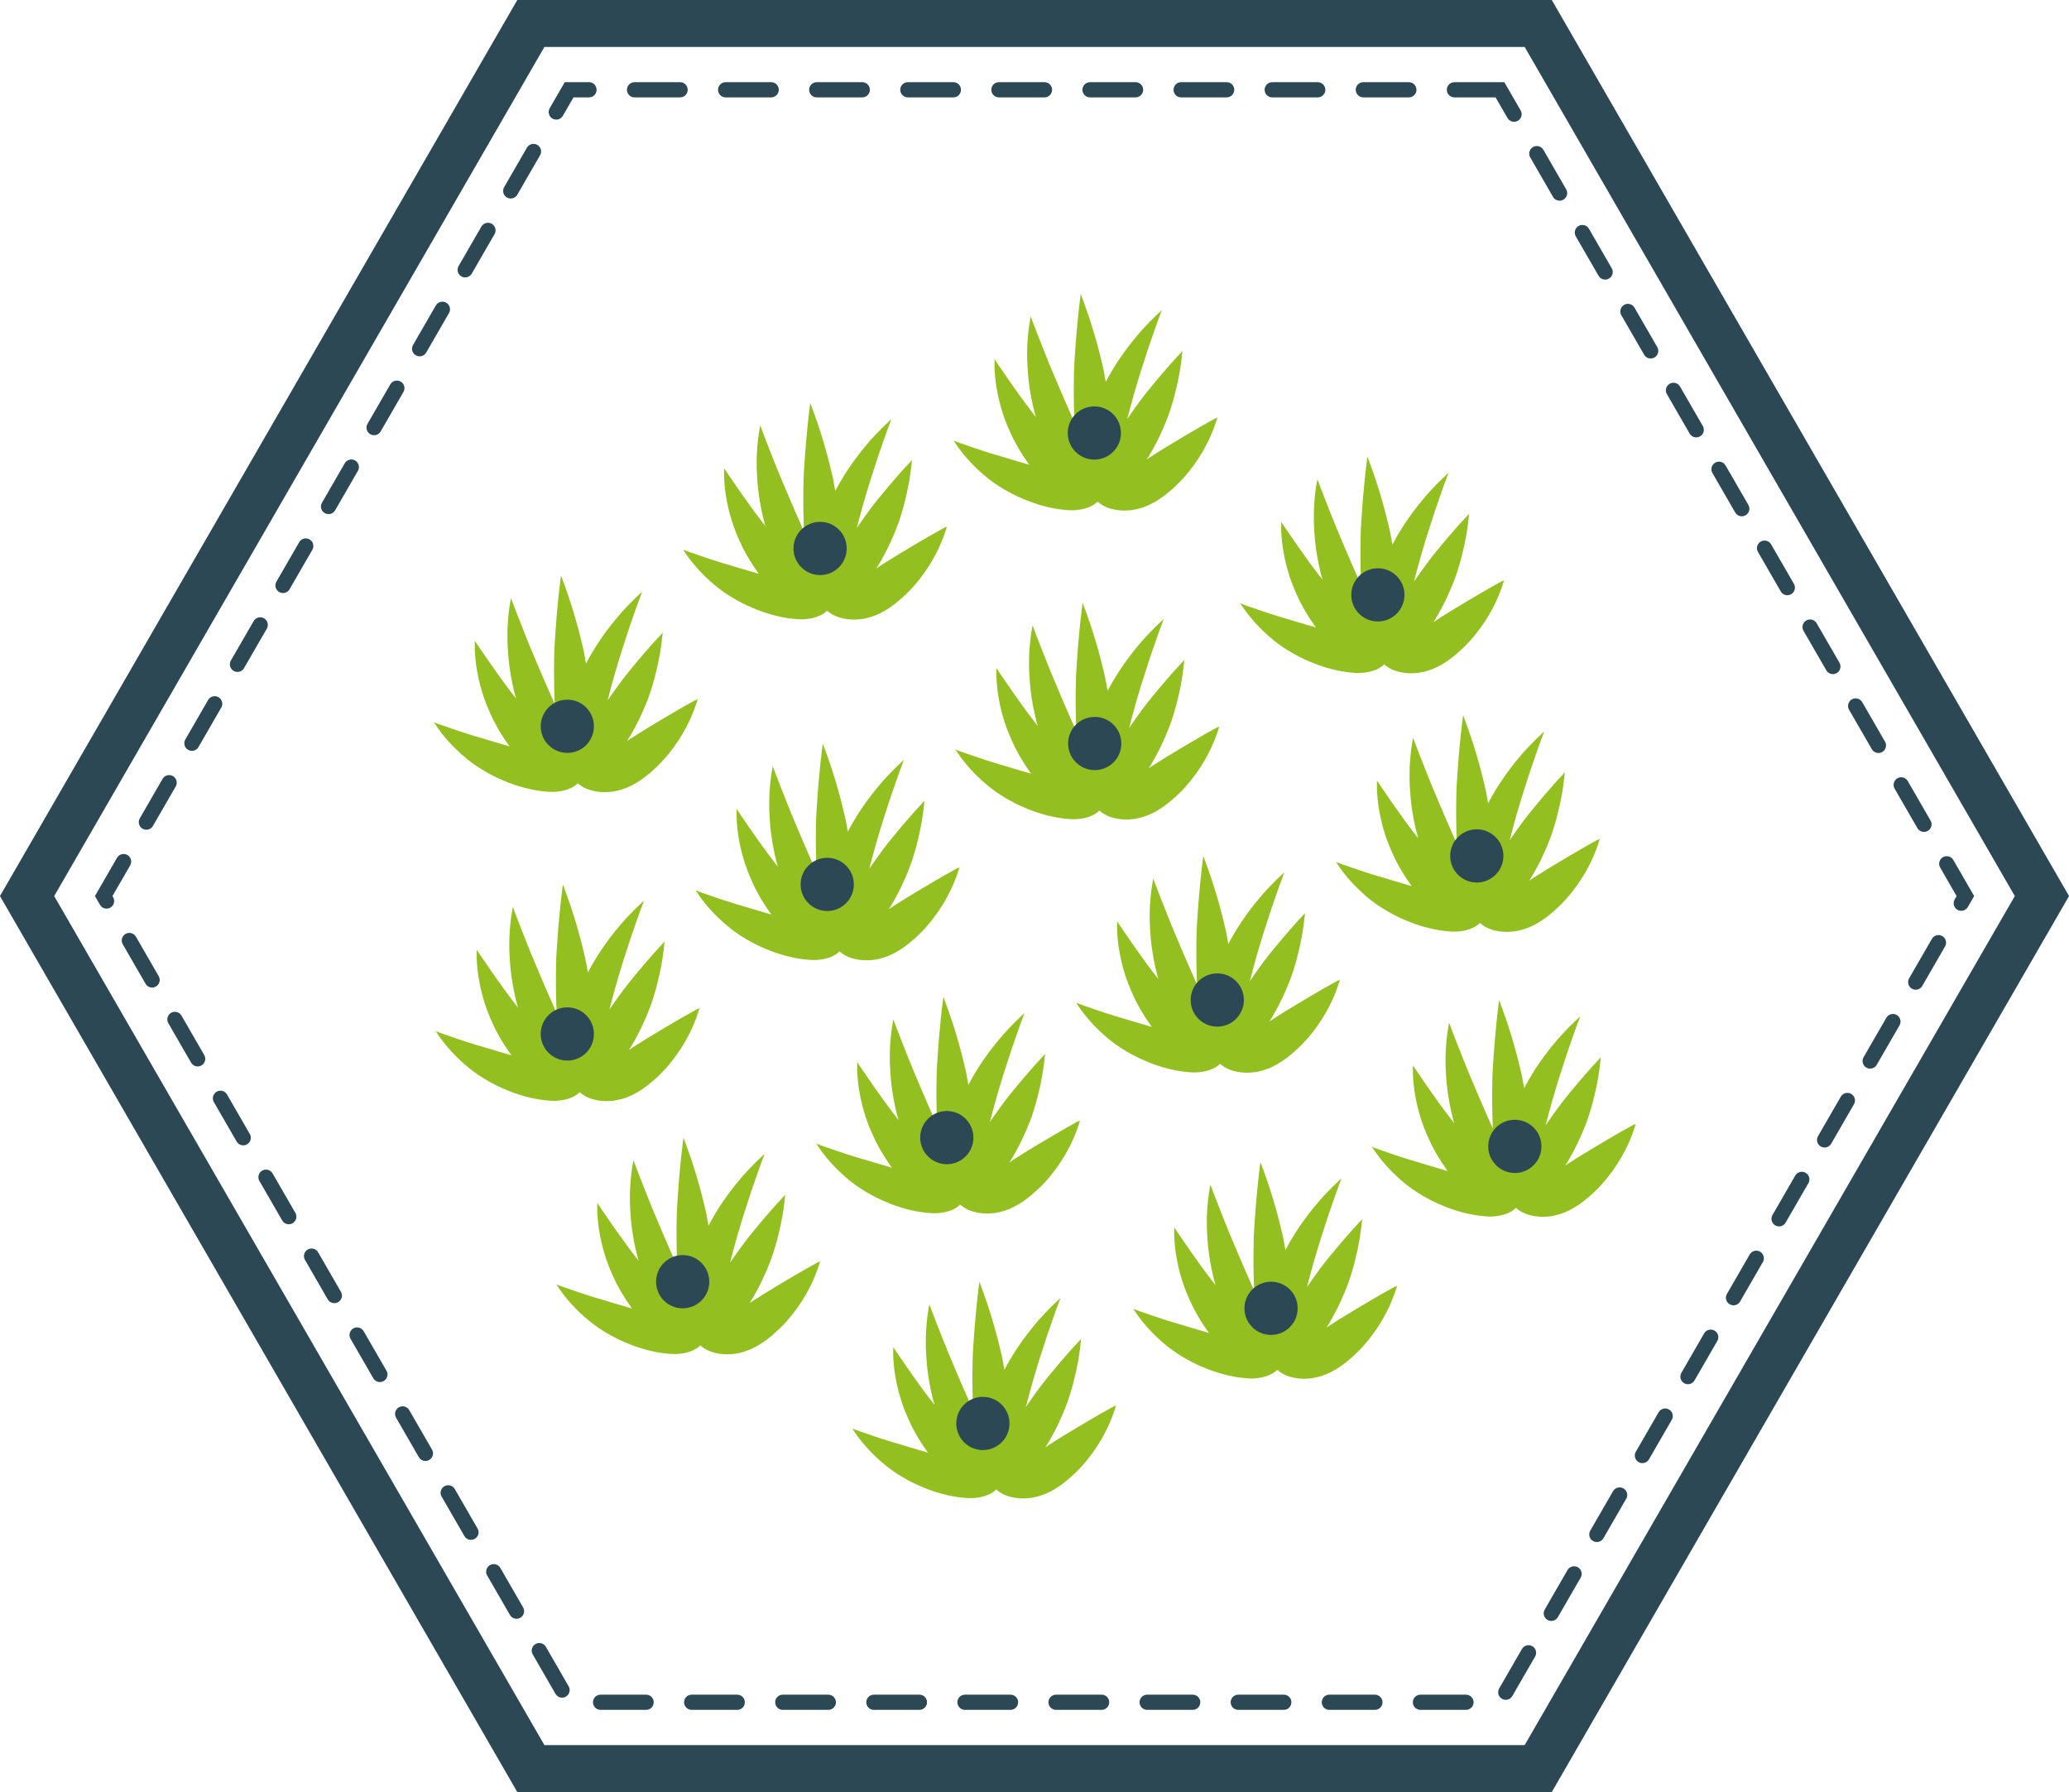 <?xml version="1.0" encoding="UTF-8"?>
<svg xmlns="http://www.w3.org/2000/svg" id="Capa_2" viewBox="0 0 264.37 228.95">
  <defs>
    <style>.cls-1{stroke-width:6px;}.cls-1,.cls-2{fill:none;stroke:#2c4855;stroke-linecap:round;stroke-miterlimit:10;}.cls-3{fill:#93c020;}.cls-4{fill:#2c4855;}.cls-2{stroke-dasharray:0 0 5.82 5.82;stroke-width:1.94px;}</style>
  </defs>
  <g id="Layer_1">
    <g>
      <g>
        <g>
          <path class="cls-3" d="M142.36,179.65c-.15,.08-.38,.21-.66,.37-.28,.16-.64,.35-1.04,.58-.4,.23-.85,.49-1.34,.78-.49,.29-1.02,.6-1.59,.94-.57,.34-1.16,.7-1.79,1.08-.31,.19-.63,.39-.95,.59-.16,.1-.32,.2-.49,.31-.16,.11-.32,.21-.49,.32-.14,.09-.29,.2-.43,.29,.07-.11,.13-.21,.2-.32,.51-.83,.96-1.67,1.36-2.49,.4-.83,.75-1.64,1.06-2.44,.31-.79,.55-1.57,.76-2.31,.11-.37,.2-.73,.28-1.07,.09-.35,.17-.68,.24-1,.14-.64,.25-1.23,.34-1.74,.09-.52,.14-.97,.19-1.34,.09-.74,.13-1.15,.13-1.15,0,0-.27,.29-.75,.82-.24,.26-.54,.58-.87,.96-.33,.38-.7,.81-1.11,1.28-.2,.24-.41,.49-.63,.75-.22,.26-.44,.54-.68,.82-.23,.28-.47,.58-.71,.88-.12,.15-.24,.31-.36,.47-.12,.16-.24,.32-.36,.48-.48,.66-.98,1.35-1.48,2.08-.03,.05-.07,.1-.1,.15,.02-.1,.04-.19,.07-.29,.04-.13,.07-.26,.11-.39,.07-.26,.14-.51,.2-.77,.06-.25,.14-.5,.21-.75,.07-.25,.14-.49,.2-.74,.03-.12,.07-.24,.1-.36,.04-.12,.07-.24,.11-.36,.07-.24,.14-.47,.21-.71,.13-.47,.28-.92,.41-1.36,.07-.22,.13-.44,.2-.65,.07-.21,.14-.42,.21-.63,.25-.83,.53-1.6,.75-2.31,.12-.35,.24-.69,.35-1.01,.11-.32,.21-.62,.31-.9,.1-.28,.19-.55,.28-.79,.08-.24,.16-.47,.24-.66,.3-.79,.46-1.24,.46-1.24,0,0-.39,.36-1.08,1.03-.18,.17-.36,.36-.55,.56-.2,.21-.41,.44-.65,.68-.11,.12-.24,.25-.35,.38-.12,.13-.23,.27-.36,.42-.24,.29-.5,.59-.76,.91-.5,.65-1.06,1.37-1.59,2.16-.13,.2-.27,.4-.41,.61-.13,.21-.26,.42-.39,.63-.26,.43-.54,.87-.78,1.34-.08,.16-.17,.31-.25,.47-.06-.38-.13-.77-.2-1.13-.05-.25-.09-.5-.15-.74-.05-.24-.11-.48-.17-.72-.11-.47-.23-.93-.34-1.38-.23-.89-.47-1.71-.69-2.46-.23-.75-.44-1.43-.64-2.02-.2-.59-.38-1.1-.53-1.52-.3-.83-.48-1.29-.48-1.29,0,0-.06,.47-.16,1.31-.05,.42-.11,.94-.17,1.53-.06,.6-.13,1.28-.19,2.03-.07,.75-.13,1.58-.19,2.46-.05,.88-.14,1.83-.15,2.82-.05,1.92-.03,4.04,.06,6.26-.03-.07-.06-.13-.09-.2-.05-.12-.1-.24-.16-.35-.11-.23-.21-.47-.31-.7-.11-.23-.2-.46-.3-.69-.1-.23-.2-.45-.3-.68-.1-.22-.19-.45-.29-.67-.2-.44-.38-.87-.56-1.3-.36-.85-.7-1.66-1.02-2.42-.17-.38-.31-.75-.45-1.11-.07-.18-.15-.35-.22-.53-.07-.17-.13-.34-.2-.51-.27-.66-.49-1.26-.71-1.8-.21-.53-.38-1-.53-1.37-.14-.38-.25-.68-.33-.88-.08-.2-.12-.31-.12-.31,0,0-.02,.11-.06,.32-.04,.21-.09,.52-.15,.93-.05,.4-.11,.9-.16,1.48-.04,.58-.09,1.24-.08,1.97,0,.18,0,.37,0,.56,0,.19,0,.39,.02,.59,.02,.4,.03,.82,.07,1.25,.06,.86,.17,1.79,.34,2.75,.09,.48,.17,.98,.29,1.48,.06,.25,.12,.5,.18,.76,.06,.25,.14,.51,.21,.76-.1-.13-.2-.27-.31-.4-.13-.16-.25-.32-.37-.48-.12-.16-.24-.32-.35-.47-.12-.16-.23-.31-.35-.46-.11-.15-.22-.3-.33-.45-.11-.15-.22-.29-.32-.44-.1-.14-.2-.29-.3-.43-.1-.14-.2-.28-.3-.41-.1-.13-.19-.27-.28-.4-.18-.26-.36-.51-.52-.74-.16-.24-.32-.46-.46-.67-.29-.42-.53-.79-.75-1.09-.41-.61-.64-.95-.64-.95,0,0-.01,.4,0,1.13,.02,.36,.04,.81,.1,1.33,.03,.26,.06,.53,.1,.83,.04,.29,.1,.6,.16,.92,.03,.16,.06,.33,.1,.5,.04,.17,.08,.34,.12,.51,.04,.18,.09,.35,.13,.54,.05,.18,.1,.36,.16,.55,.06,.19,.11,.38,.17,.57,.06,.19,.13,.38,.2,.58,.07,.2,.14,.4,.22,.6,.08,.2,.16,.4,.25,.6,.09,.2,.17,.41,.27,.62,.1,.21,.2,.41,.29,.62,.05,.1,.1,.21,.15,.32,.05,.1,.11,.21,.17,.31,.11,.21,.23,.42,.34,.63,.12,.21,.25,.42,.38,.63,.13,.21,.26,.43,.4,.64,.14,.21,.29,.42,.43,.63,.07,.11,.15,.21,.22,.32,.03,.04,.05,.07,.08,.11-.7-.21-1.38-.4-2.03-.6-.18-.05-.36-.11-.54-.16-.18-.06-.35-.11-.52-.16-.17-.05-.34-.11-.51-.15-.17-.05-.33-.1-.5-.15-.17-.05-.33-.1-.49-.14-.16-.05-.31-.1-.47-.15-.31-.1-.61-.19-.89-.28-.28-.09-.56-.18-.81-.27-.26-.09-.5-.17-.73-.25-.23-.07-.44-.16-.63-.22-.2-.07-.38-.13-.54-.18-.64-.24-1.01-.37-1.01-.37,0,0,.2,.31,.59,.86,.2,.27,.45,.61,.76,.98,.16,.18,.33,.38,.51,.59,.18,.21,.39,.41,.6,.64,.21,.22,.45,.45,.7,.68,.13,.12,.25,.23,.38,.35,.14,.11,.27,.23,.41,.35,.14,.12,.29,.24,.43,.36,.15,.12,.31,.23,.46,.35,.16,.11,.32,.23,.49,.35,.17,.11,.34,.22,.52,.34,.7,.45,1.48,.88,2.3,1.27,.21,.1,.42,.19,.64,.28,.22,.09,.43,.19,.65,.27,.45,.17,.9,.34,1.37,.48,.24,.07,.46,.14,.69,.2,.22,.06,.44,.11,.65,.16,.42,.1,.82,.17,1.2,.23,.37,.06,.73,.09,1.05,.12,.16,.01,.32,.02,.47,.03,.16,0,.33,0,.48,0,.64-.03,1.22-.14,1.71-.31,.49-.17,.88-.39,1.15-.63,.07-.06,.13-.11,.18-.17,0,0,0,0,0,0,.02,.02,.04,.04,.06,.06,.05,.05,.11,.1,.17,.14,.06,.05,.13,.09,.2,.14,.29,.2,.67,.39,1.16,.54,.49,.15,1.08,.26,1.76,.27,.34,0,.7-.02,1.09-.07,.19-.03,.38-.07,.58-.11,.19-.05,.39-.1,.59-.16,.8-.25,1.62-.66,2.41-1.2,.4-.27,.76-.55,1.09-.83,.33-.28,.65-.56,.95-.85,.3-.28,.59-.58,.86-.88,.27-.3,.52-.6,.76-.89,.48-.6,.9-1.19,1.27-1.76,.37-.57,.68-1.12,.95-1.64,.27-.51,.49-.99,.67-1.42,.18-.43,.32-.8,.43-1.11,.11-.31,.19-.55,.24-.72,.05-.17,.08-.25,.08-.25,0,0-.08,.04-.23,.13Z"></path>
          <path class="cls-3" d="M178.27,164.36c-.15,.08-.38,.21-.66,.37-.28,.16-.64,.35-1.04,.58-.4,.23-.85,.49-1.34,.78-.49,.29-1.02,.6-1.59,.94-.57,.34-1.16,.7-1.79,1.08-.31,.19-.63,.39-.95,.59-.16,.1-.32,.2-.49,.31-.16,.11-.32,.21-.49,.32-.14,.09-.29,.2-.43,.29,.07-.11,.13-.21,.2-.32,.51-.83,.96-1.67,1.36-2.49,.4-.83,.75-1.64,1.06-2.44,.31-.79,.55-1.57,.76-2.31,.11-.37,.2-.73,.28-1.07,.09-.35,.17-.68,.24-1,.14-.64,.25-1.23,.34-1.74,.09-.52,.14-.97,.19-1.34,.09-.74,.13-1.15,.13-1.15,0,0-.27,.29-.75,.82-.24,.26-.54,.58-.87,.96-.33,.38-.7,.81-1.11,1.28-.2,.24-.41,.49-.63,.75-.22,.26-.44,.54-.68,.82-.23,.28-.47,.58-.71,.88-.12,.15-.24,.31-.36,.47-.12,.16-.24,.32-.36,.48-.48,.66-.98,1.35-1.48,2.08-.03,.05-.07,.1-.1,.15,.02-.1,.04-.19,.07-.29,.04-.13,.07-.26,.11-.39,.07-.26,.14-.51,.2-.77,.06-.25,.14-.5,.21-.75,.07-.25,.14-.49,.2-.74,.03-.12,.07-.24,.1-.36,.04-.12,.07-.24,.11-.36,.07-.24,.14-.47,.21-.71,.13-.47,.28-.92,.41-1.36,.07-.22,.13-.44,.2-.65,.07-.21,.14-.42,.21-.63,.25-.83,.53-1.6,.75-2.31,.12-.35,.24-.69,.35-1.01,.11-.32,.21-.62,.31-.9,.1-.28,.19-.55,.28-.79,.08-.24,.16-.47,.24-.66,.3-.79,.46-1.24,.46-1.24,0,0-.39,.36-1.08,1.03-.18,.17-.36,.36-.55,.56-.2,.21-.41,.44-.65,.68-.11,.12-.24,.25-.35,.38-.12,.13-.23,.27-.36,.42-.24,.29-.5,.59-.76,.91-.5,.65-1.06,1.37-1.59,2.16-.13,.2-.27,.4-.41,.61-.13,.21-.26,.42-.39,.63-.26,.43-.54,.87-.78,1.34-.08,.16-.17,.31-.25,.47-.06-.38-.13-.77-.2-1.13-.05-.25-.09-.5-.15-.74-.05-.24-.11-.48-.17-.72-.11-.47-.23-.93-.34-1.38-.23-.89-.47-1.71-.69-2.46-.23-.75-.44-1.43-.64-2.02-.2-.59-.38-1.1-.53-1.52-.3-.83-.48-1.29-.48-1.29,0,0-.06,.47-.16,1.31-.05,.42-.11,.94-.17,1.53-.06,.6-.13,1.28-.19,2.03-.07,.75-.13,1.58-.19,2.46-.05,.88-.14,1.83-.15,2.82-.05,1.92-.03,4.04,.06,6.26-.03-.07-.06-.13-.09-.2-.05-.12-.1-.24-.16-.35-.11-.23-.21-.47-.31-.7-.11-.23-.2-.46-.3-.69-.1-.23-.2-.45-.3-.68-.1-.22-.19-.45-.29-.67-.2-.44-.38-.87-.56-1.3-.36-.85-.7-1.66-1.02-2.42-.17-.38-.31-.75-.45-1.11-.07-.18-.15-.35-.22-.53-.07-.17-.13-.34-.2-.51-.27-.66-.49-1.26-.71-1.8-.21-.53-.38-1-.53-1.37-.14-.38-.25-.68-.33-.88-.08-.2-.12-.31-.12-.31,0,0-.02,.11-.06,.32-.04,.21-.09,.52-.15,.93-.05,.4-.11,.9-.16,1.48-.04,.58-.09,1.24-.08,1.97,0,.18,0,.37,0,.56,0,.19,0,.39,.02,.59,.02,.4,.03,.82,.07,1.25,.06,.86,.17,1.79,.34,2.75,.09,.48,.17,.98,.29,1.48,.06,.25,.12,.5,.18,.76,.06,.25,.14,.51,.21,.76-.1-.13-.2-.27-.31-.4-.13-.16-.25-.32-.37-.48-.12-.16-.24-.32-.35-.47-.12-.16-.23-.31-.35-.46-.11-.15-.22-.3-.33-.45-.11-.15-.22-.29-.32-.44-.1-.14-.2-.29-.3-.43-.1-.14-.2-.28-.3-.41-.1-.13-.19-.27-.28-.4-.18-.26-.36-.51-.52-.74-.16-.24-.32-.46-.46-.67-.29-.42-.53-.79-.75-1.09-.41-.61-.64-.95-.64-.95,0,0-.01,.4,0,1.13,.02,.36,.04,.81,.1,1.33,.03,.26,.06,.53,.1,.83,.04,.29,.1,.6,.16,.92,.03,.16,.06,.33,.1,.5,.04,.17,.08,.34,.12,.51,.04,.18,.09,.35,.13,.54,.05,.18,.1,.36,.16,.55,.06,.19,.11,.38,.17,.57,.06,.19,.13,.38,.2,.58,.07,.2,.14,.4,.22,.6,.08,.2,.16,.4,.25,.6,.09,.2,.17,.41,.27,.62,.1,.21,.2,.41,.29,.62,.05,.1,.1,.21,.15,.32,.05,.1,.11,.21,.17,.31,.11,.21,.23,.42,.34,.63,.12,.21,.25,.42,.38,.63,.13,.21,.26,.43,.4,.64,.14,.21,.29,.42,.43,.63,.07,.11,.15,.21,.22,.32,.03,.04,.05,.07,.08,.11-.7-.21-1.38-.4-2.03-.6-.18-.05-.36-.11-.54-.16-.18-.06-.35-.11-.52-.16-.17-.05-.34-.11-.51-.15-.17-.05-.33-.1-.5-.15-.17-.05-.33-.1-.49-.14-.16-.05-.31-.1-.47-.15-.31-.1-.61-.19-.89-.28-.28-.09-.56-.18-.81-.27-.26-.09-.5-.17-.73-.25-.23-.07-.44-.16-.63-.22-.2-.07-.38-.13-.54-.18-.64-.24-1.01-.37-1.01-.37,0,0,.2,.31,.59,.86,.2,.27,.45,.61,.76,.98,.16,.18,.33,.38,.51,.59,.18,.21,.39,.41,.6,.64,.21,.22,.45,.45,.7,.68,.13,.12,.25,.23,.38,.35,.14,.11,.27,.23,.41,.35,.14,.12,.29,.24,.43,.36,.15,.12,.31,.23,.46,.35,.16,.11,.32,.23,.49,.35,.17,.11,.34,.22,.52,.34,.7,.45,1.48,.88,2.3,1.27,.21,.1,.42,.19,.64,.28,.22,.09,.43,.19,.65,.27,.45,.17,.9,.34,1.37,.48,.24,.07,.46,.14,.69,.2,.22,.06,.44,.11,.65,.16,.42,.1,.82,.17,1.2,.23,.37,.06,.73,.09,1.05,.12,.16,.01,.32,.02,.47,.03,.16,0,.33,0,.48,0,.64-.03,1.22-.14,1.71-.31,.49-.17,.88-.39,1.15-.63,.07-.06,.13-.11,.18-.17,0,0,0,0,0,0,.02,.02,.04,.04,.06,.06,.05,.05,.11,.1,.17,.14,.06,.05,.13,.09,.2,.14,.29,.2,.67,.39,1.16,.54,.49,.15,1.08,.26,1.76,.27,.34,0,.7-.02,1.09-.07,.19-.03,.38-.07,.58-.11,.19-.05,.39-.1,.59-.16,.8-.25,1.62-.66,2.41-1.2,.4-.27,.76-.55,1.09-.83,.33-.28,.65-.56,.95-.85,.3-.28,.59-.58,.86-.88,.27-.3,.52-.6,.76-.89,.48-.6,.9-1.19,1.27-1.76,.37-.57,.68-1.12,.95-1.64,.27-.51,.49-.99,.67-1.42,.18-.43,.32-.8,.43-1.11,.11-.31,.19-.55,.24-.72,.05-.17,.08-.25,.08-.25,0,0-.08,.04-.23,.13Z"></path>
          <path class="cls-3" d="M208.77,143.67c-.15,.08-.38,.21-.66,.37-.28,.16-.64,.35-1.04,.58-.4,.23-.85,.49-1.34,.78-.49,.29-1.02,.6-1.59,.94-.57,.34-1.16,.7-1.79,1.08-.31,.19-.63,.39-.95,.59-.16,.1-.32,.2-.49,.31-.16,.11-.32,.21-.49,.32-.14,.09-.29,.2-.43,.29,.07-.11,.13-.21,.2-.32,.51-.83,.96-1.67,1.36-2.49,.4-.83,.75-1.64,1.06-2.44,.31-.79,.55-1.57,.76-2.31,.11-.37,.2-.73,.28-1.07,.09-.35,.17-.68,.24-1,.14-.64,.25-1.23,.34-1.74,.09-.52,.14-.97,.19-1.34,.09-.74,.13-1.15,.13-1.15,0,0-.27,.29-.75,.82-.24,.26-.54,.58-.87,.96-.33,.38-.7,.81-1.11,1.28-.2,.24-.41,.49-.63,.75-.22,.26-.44,.54-.68,.82-.23,.28-.47,.58-.71,.88-.12,.15-.24,.31-.36,.47-.12,.16-.24,.32-.36,.48-.48,.66-.98,1.35-1.48,2.08-.03,.05-.07,.1-.1,.15,.02-.1,.04-.19,.07-.29,.04-.13,.07-.26,.11-.39,.07-.26,.14-.51,.2-.77,.06-.25,.14-.5,.21-.75,.07-.25,.14-.49,.2-.74,.03-.12,.07-.24,.1-.36,.04-.12,.07-.24,.11-.36,.07-.24,.14-.47,.21-.71,.13-.47,.28-.92,.41-1.36,.07-.22,.13-.44,.2-.65,.07-.21,.14-.42,.21-.63,.25-.83,.53-1.6,.75-2.31,.12-.35,.24-.69,.35-1.01,.11-.32,.21-.62,.31-.9,.1-.28,.19-.55,.28-.79,.08-.24,.16-.47,.24-.66,.3-.79,.46-1.24,.46-1.24,0,0-.39,.36-1.08,1.03-.18,.17-.36,.36-.55,.56-.2,.21-.41,.44-.65,.68-.11,.12-.24,.25-.35,.38-.12,.13-.23,.27-.36,.42-.24,.29-.5,.59-.76,.91-.5,.65-1.06,1.37-1.59,2.16-.13,.2-.27,.4-.41,.61-.13,.21-.26,.42-.39,.63-.26,.43-.54,.87-.78,1.34-.08,.16-.17,.31-.25,.47-.06-.38-.13-.77-.2-1.13-.05-.25-.09-.5-.15-.74-.05-.24-.11-.48-.17-.72-.11-.47-.23-.93-.34-1.38-.23-.89-.47-1.71-.69-2.46-.23-.75-.44-1.43-.64-2.02-.2-.59-.38-1.1-.53-1.52-.3-.83-.48-1.29-.48-1.29,0,0-.06,.47-.16,1.31-.05,.42-.11,.94-.17,1.53-.06,.6-.13,1.28-.19,2.03-.07,.75-.13,1.58-.19,2.46-.05,.88-.14,1.83-.15,2.82-.05,1.92-.03,4.04,.06,6.26-.03-.07-.06-.13-.09-.2-.05-.12-.1-.24-.16-.35-.11-.23-.21-.47-.31-.7-.11-.23-.2-.46-.3-.69-.1-.23-.2-.45-.3-.68-.1-.22-.19-.45-.29-.67-.2-.44-.38-.87-.56-1.3-.36-.85-.7-1.66-1.02-2.42-.17-.38-.31-.75-.45-1.11-.07-.18-.15-.35-.22-.53-.07-.17-.13-.34-.2-.51-.27-.66-.49-1.26-.71-1.8-.21-.53-.38-1-.53-1.37-.14-.38-.25-.68-.33-.88-.08-.2-.12-.31-.12-.31,0,0-.02,.11-.06,.32-.04,.21-.09,.52-.15,.93-.05,.4-.11,.9-.16,1.48-.04,.58-.09,1.24-.08,1.97,0,.18,0,.37,0,.56,0,.19,0,.39,.02,.59,.02,.4,.03,.82,.07,1.25,.06,.86,.17,1.79,.34,2.75,.09,.48,.17,.98,.29,1.48,.06,.25,.12,.5,.18,.76,.06,.25,.14,.51,.21,.76-.1-.13-.2-.27-.31-.4-.13-.16-.25-.32-.37-.48-.12-.16-.24-.32-.35-.47-.12-.16-.23-.31-.35-.46-.11-.15-.22-.3-.33-.45-.11-.15-.22-.29-.32-.44-.1-.14-.2-.29-.3-.43-.1-.14-.2-.28-.3-.41-.1-.13-.19-.27-.28-.4-.18-.26-.36-.51-.52-.74-.16-.24-.32-.46-.46-.67-.29-.42-.53-.79-.75-1.09-.41-.61-.64-.95-.64-.95,0,0-.01,.4,0,1.13,.02,.36,.04,.81,.1,1.33,.03,.26,.06,.53,.1,.83,.04,.29,.1,.6,.16,.92,.03,.16,.06,.33,.1,.5,.04,.17,.08,.34,.12,.51,.04,.18,.09,.35,.13,.54,.05,.18,.1,.36,.16,.55,.06,.19,.11,.38,.17,.57,.06,.19,.13,.38,.2,.58,.07,.2,.14,.4,.22,.6,.08,.2,.16,.4,.25,.6,.09,.2,.17,.41,.27,.62,.1,.21,.2,.41,.29,.62,.05,.1,.1,.21,.15,.32,.05,.1,.11,.21,.17,.31,.11,.21,.23,.42,.34,.63,.12,.21,.25,.42,.38,.63,.13,.21,.26,.43,.4,.64,.14,.21,.29,.42,.43,.63,.07,.11,.15,.21,.22,.32,.03,.04,.05,.07,.08,.11-.7-.21-1.38-.4-2.03-.6-.18-.05-.36-.11-.54-.16-.18-.06-.35-.11-.52-.16-.17-.05-.34-.11-.51-.15-.17-.05-.33-.1-.5-.15-.17-.05-.33-.1-.49-.14-.16-.05-.31-.1-.47-.15-.31-.1-.61-.19-.89-.28-.28-.09-.56-.18-.81-.27-.26-.09-.5-.17-.73-.25-.23-.07-.44-.16-.63-.22-.2-.07-.38-.13-.54-.18-.64-.24-1.01-.37-1.01-.37,0,0,.2,.31,.59,.86,.2,.27,.45,.61,.76,.98,.16,.18,.33,.38,.51,.59,.18,.21,.39,.41,.6,.64,.21,.22,.45,.45,.7,.68,.13,.12,.25,.23,.38,.35,.14,.11,.27,.23,.41,.35,.14,.12,.29,.24,.43,.36,.15,.12,.31,.23,.46,.35,.16,.11,.32,.23,.49,.35,.17,.11,.34,.22,.52,.34,.7,.45,1.48,.88,2.3,1.27,.21,.1,.42,.19,.64,.28,.22,.09,.43,.19,.65,.27,.45,.17,.9,.34,1.37,.48,.24,.07,.46,.14,.69,.2,.22,.06,.44,.11,.65,.16,.42,.1,.82,.17,1.2,.23,.37,.06,.73,.09,1.05,.12,.16,.01,.32,.02,.47,.03,.16,0,.33,0,.48,0,.64-.03,1.22-.14,1.71-.31,.49-.17,.88-.39,1.15-.63,.07-.06,.13-.11,.18-.17,0,0,0,0,0,0,.02,.02,.04,.04,.06,.06,.05,.05,.11,.1,.17,.14,.06,.05,.13,.09,.2,.14,.29,.2,.67,.39,1.16,.54,.49,.15,1.08,.26,1.76,.27,.34,0,.7-.02,1.09-.07,.19-.03,.38-.07,.58-.11,.19-.05,.39-.1,.59-.16,.8-.25,1.62-.66,2.41-1.2,.4-.27,.76-.55,1.09-.83,.33-.28,.65-.56,.95-.85,.3-.28,.59-.58,.86-.88,.27-.3,.52-.6,.76-.89,.48-.6,.9-1.19,1.27-1.76,.37-.57,.68-1.12,.95-1.64,.27-.51,.49-.99,.67-1.42,.18-.43,.32-.8,.43-1.11,.11-.31,.19-.55,.24-.72,.05-.17,.08-.25,.08-.25,0,0-.08,.04-.23,.13Z"></path>
          <path class="cls-3" d="M104.55,161.24c-.15,.08-.38,.21-.66,.37-.28,.16-.64,.35-1.04,.58-.4,.23-.85,.49-1.34,.78-.49,.29-1.02,.6-1.59,.94-.57,.34-1.16,.7-1.79,1.08-.31,.19-.63,.39-.95,.59-.16,.1-.32,.2-.49,.31-.16,.11-.32,.21-.49,.32-.14,.09-.29,.2-.43,.29,.07-.11,.13-.21,.2-.32,.51-.83,.96-1.67,1.36-2.49,.4-.83,.75-1.64,1.06-2.44,.31-.79,.55-1.57,.76-2.31,.11-.37,.2-.73,.28-1.07,.09-.35,.17-.68,.24-1,.14-.64,.25-1.23,.34-1.74,.09-.52,.14-.97,.19-1.34,.09-.74,.13-1.15,.13-1.15,0,0-.27,.29-.75,.82-.24,.26-.54,.58-.87,.96-.33,.38-.7,.81-1.11,1.28-.2,.24-.41,.49-.63,.75-.22,.26-.44,.54-.68,.82-.23,.28-.47,.58-.71,.88-.12,.15-.24,.31-.36,.47-.12,.16-.24,.32-.36,.48-.48,.66-.98,1.35-1.48,2.08-.03,.05-.07,.1-.1,.15,.02-.1,.04-.19,.07-.29,.04-.13,.07-.26,.11-.39,.07-.26,.14-.51,.2-.77,.06-.25,.14-.5,.21-.75,.07-.25,.14-.49,.2-.74,.03-.12,.07-.24,.1-.36,.04-.12,.07-.24,.11-.36,.07-.24,.14-.47,.21-.71,.13-.47,.28-.92,.41-1.36,.07-.22,.13-.44,.2-.65,.07-.21,.14-.42,.21-.63,.25-.83,.53-1.6,.75-2.31,.12-.35,.24-.69,.35-1.01,.11-.32,.21-.62,.31-.9,.1-.28,.19-.55,.28-.79,.08-.24,.16-.47,.24-.66,.3-.79,.46-1.24,.46-1.24,0,0-.39,.36-1.08,1.03-.18,.17-.36,.36-.55,.56-.2,.21-.41,.44-.65,.68-.11,.12-.24,.25-.35,.38-.12,.13-.23,.27-.36,.42-.24,.29-.5,.59-.76,.91-.5,.65-1.06,1.37-1.59,2.16-.13,.2-.27,.4-.41,.61-.13,.21-.26,.42-.39,.63-.26,.43-.54,.87-.78,1.34-.08,.16-.17,.31-.25,.47-.06-.38-.13-.77-.2-1.13-.05-.25-.09-.5-.15-.74-.05-.24-.11-.48-.17-.72-.11-.47-.23-.93-.34-1.38-.23-.89-.47-1.71-.69-2.46-.23-.75-.44-1.43-.64-2.02-.2-.59-.38-1.1-.53-1.52-.3-.83-.48-1.29-.48-1.29,0,0-.06,.47-.16,1.31-.05,.42-.11,.94-.17,1.53-.06,.6-.13,1.28-.19,2.03-.07,.75-.13,1.58-.19,2.46-.05,.88-.14,1.83-.15,2.82-.05,1.92-.03,4.04,.06,6.26-.03-.07-.06-.13-.09-.2-.05-.12-.1-.24-.16-.35-.11-.23-.21-.47-.31-.7-.11-.23-.2-.46-.3-.69-.1-.23-.2-.45-.3-.68-.1-.22-.19-.45-.29-.67-.2-.44-.38-.87-.56-1.3-.36-.85-.7-1.66-1.02-2.42-.17-.38-.31-.75-.45-1.11-.07-.18-.15-.35-.22-.53-.07-.17-.13-.34-.2-.51-.27-.66-.49-1.26-.71-1.8-.21-.53-.38-1-.53-1.37-.14-.38-.25-.68-.33-.88-.08-.2-.12-.31-.12-.31,0,0-.02,.11-.06,.32-.04,.21-.09,.52-.15,.93-.05,.4-.11,.9-.16,1.48-.04,.58-.09,1.24-.08,1.97,0,.18,0,.37,0,.56,0,.19,0,.39,.02,.59,.02,.4,.03,.82,.07,1.25,.06,.86,.17,1.79,.34,2.75,.09,.48,.17,.98,.29,1.48,.06,.25,.12,.5,.18,.76,.06,.25,.14,.51,.21,.76-.1-.13-.2-.27-.31-.4-.13-.16-.25-.32-.37-.48-.12-.16-.24-.32-.35-.47-.12-.16-.23-.31-.35-.46-.11-.15-.22-.3-.33-.45-.11-.15-.22-.29-.32-.44-.1-.14-.2-.29-.3-.43-.1-.14-.2-.28-.3-.41-.1-.13-.19-.27-.28-.4-.18-.26-.36-.51-.52-.74-.16-.24-.32-.46-.46-.67-.29-.42-.53-.79-.75-1.09-.41-.61-.64-.95-.64-.95,0,0-.01,.4,0,1.13,.02,.36,.04,.81,.1,1.33,.03,.26,.06,.53,.1,.83,.04,.29,.1,.6,.16,.92,.03,.16,.06,.33,.1,.5,.04,.17,.08,.34,.12,.51,.04,.18,.09,.35,.13,.54,.05,.18,.1,.36,.16,.55,.06,.19,.11,.38,.17,.57,.06,.19,.13,.38,.2,.58,.07,.2,.14,.4,.22,.6,.08,.2,.16,.4,.25,.6,.09,.2,.17,.41,.27,.62,.1,.21,.2,.41,.29,.62,.05,.1,.1,.21,.15,.32,.05,.1,.11,.21,.17,.31,.11,.21,.23,.42,.34,.63,.12,.21,.25,.42,.38,.63,.13,.21,.26,.43,.4,.64,.14,.21,.29,.42,.43,.63,.07,.11,.15,.21,.22,.32,.03,.04,.05,.07,.08,.11-.7-.21-1.38-.4-2.03-.6-.18-.05-.36-.11-.54-.16-.18-.06-.35-.11-.52-.16-.17-.05-.34-.11-.51-.15-.17-.05-.33-.1-.5-.15-.17-.05-.33-.1-.49-.14-.16-.05-.31-.1-.47-.15-.31-.1-.61-.19-.89-.28-.28-.09-.56-.18-.81-.27-.26-.09-.5-.17-.73-.25-.23-.07-.44-.16-.63-.22-.2-.07-.38-.13-.54-.18-.64-.24-1.01-.37-1.01-.37,0,0,.2,.31,.59,.86,.2,.27,.45,.61,.76,.98,.16,.18,.33,.38,.51,.59,.18,.21,.39,.41,.6,.64,.21,.22,.45,.45,.7,.68,.13,.12,.25,.23,.38,.35,.14,.11,.27,.23,.41,.35,.14,.12,.29,.24,.43,.36,.15,.12,.31,.23,.46,.35,.16,.11,.32,.23,.49,.35,.17,.11,.34,.22,.52,.34,.7,.45,1.48,.88,2.3,1.27,.21,.1,.42,.19,.64,.28,.22,.09,.43,.19,.65,.27,.45,.17,.9,.34,1.37,.48,.24,.07,.46,.14,.69,.2,.22,.06,.44,.11,.65,.16,.42,.1,.82,.17,1.2,.23,.37,.06,.73,.09,1.05,.12,.16,.01,.32,.02,.47,.03,.16,0,.33,0,.48,0,.64-.03,1.22-.14,1.71-.31,.49-.17,.88-.39,1.15-.63,.07-.06,.13-.11,.18-.17,0,0,0,0,0,0,.02,.02,.04,.04,.06,.06,.05,.05,.11,.1,.17,.14,.06,.05,.13,.09,.2,.14,.29,.2,.67,.39,1.16,.54,.49,.15,1.08,.26,1.76,.27,.34,0,.7-.02,1.09-.07,.19-.03,.38-.07,.58-.11,.19-.05,.39-.1,.59-.16,.8-.25,1.62-.66,2.41-1.2,.4-.27,.76-.55,1.09-.83,.33-.28,.65-.56,.95-.85,.3-.28,.59-.58,.86-.88,.27-.3,.52-.6,.76-.89,.48-.6,.9-1.19,1.27-1.76,.37-.57,.68-1.12,.95-1.64,.27-.51,.49-.99,.67-1.42,.18-.43,.32-.8,.43-1.11,.11-.31,.19-.55,.24-.72,.05-.17,.08-.25,.08-.25,0,0-.08,.04-.23,.13Z"></path>
          <path class="cls-3" d="M137.76,143.25c-.15,.08-.38,.21-.66,.37-.28,.16-.64,.35-1.04,.58-.4,.23-.85,.49-1.34,.78-.49,.29-1.02,.6-1.59,.94-.57,.34-1.16,.7-1.79,1.08-.31,.19-.63,.39-.95,.59-.16,.1-.32,.2-.49,.31-.16,.11-.32,.21-.49,.32-.14,.09-.29,.2-.43,.29,.07-.11,.13-.21,.2-.32,.51-.83,.96-1.67,1.36-2.49,.4-.83,.75-1.64,1.06-2.44,.31-.79,.55-1.57,.76-2.31,.11-.37,.2-.73,.28-1.07,.09-.35,.17-.68,.24-1,.14-.64,.25-1.23,.34-1.74,.09-.52,.14-.97,.19-1.34,.09-.74,.13-1.15,.13-1.15,0,0-.27,.29-.75,.82-.24,.26-.54,.58-.87,.96-.33,.38-.7,.81-1.11,1.28-.2,.24-.41,.49-.63,.75-.22,.26-.44,.54-.68,.82-.23,.28-.47,.58-.71,.88-.12,.15-.24,.31-.36,.47-.12,.16-.24,.32-.36,.48-.48,.66-.98,1.35-1.48,2.08-.03,.05-.07,.1-.1,.15,.02-.1,.04-.19,.07-.29,.04-.13,.07-.26,.11-.39,.07-.26,.14-.51,.2-.77,.06-.25,.14-.5,.21-.75,.07-.25,.14-.49,.2-.74,.03-.12,.07-.24,.1-.36,.04-.12,.07-.24,.11-.36,.07-.24,.14-.47,.21-.71,.13-.47,.28-.92,.41-1.36,.07-.22,.13-.44,.2-.65,.07-.21,.14-.42,.21-.63,.25-.83,.53-1.6,.75-2.31,.12-.35,.24-.69,.35-1.01,.11-.32,.21-.62,.31-.9,.1-.28,.19-.55,.28-.79,.08-.24,.16-.47,.24-.66,.3-.79,.46-1.24,.46-1.24,0,0-.39,.36-1.08,1.03-.18,.17-.36,.36-.55,.56-.2,.21-.41,.44-.65,.68-.11,.12-.24,.25-.35,.38-.12,.13-.23,.27-.36,.42-.24,.29-.5,.59-.76,.91-.5,.65-1.06,1.37-1.59,2.16-.13,.2-.27,.4-.41,.61-.13,.21-.26,.42-.39,.63-.26,.43-.54,.87-.78,1.34-.08,.16-.17,.31-.25,.47-.06-.38-.13-.77-.2-1.13-.05-.25-.09-.5-.15-.74-.05-.24-.11-.48-.17-.72-.11-.47-.23-.93-.34-1.38-.23-.89-.47-1.71-.69-2.46-.23-.75-.44-1.43-.64-2.02-.2-.59-.38-1.1-.53-1.52-.3-.83-.48-1.29-.48-1.29,0,0-.06,.47-.16,1.31-.05,.42-.11,.94-.17,1.53-.06,.6-.13,1.28-.19,2.03-.07,.75-.13,1.58-.19,2.46-.05,.88-.14,1.83-.15,2.82-.05,1.92-.03,4.04,.06,6.26-.03-.07-.06-.13-.09-.2-.05-.12-.1-.24-.16-.35-.11-.23-.21-.47-.31-.7-.11-.23-.2-.46-.3-.69-.1-.23-.2-.45-.3-.68-.1-.22-.19-.45-.29-.67-.2-.44-.38-.87-.56-1.3-.36-.85-.7-1.66-1.02-2.42-.17-.38-.31-.75-.45-1.11-.07-.18-.15-.35-.22-.53-.07-.17-.13-.34-.2-.51-.27-.66-.49-1.26-.71-1.8-.21-.53-.38-1-.53-1.37-.14-.38-.25-.68-.33-.88-.08-.2-.12-.31-.12-.31,0,0-.02,.11-.06,.32-.04,.21-.09,.52-.15,.93-.05,.4-.11,.9-.16,1.48-.04,.58-.09,1.24-.08,1.97,0,.18,0,.37,0,.56,0,.19,0,.39,.02,.59,.02,.4,.03,.82,.07,1.25,.06,.86,.17,1.79,.34,2.75,.09,.48,.17,.98,.29,1.48,.06,.25,.12,.5,.18,.76,.06,.25,.14,.51,.21,.76-.1-.13-.2-.27-.31-.4-.13-.16-.25-.32-.37-.48-.12-.16-.24-.32-.35-.47-.12-.16-.23-.31-.35-.46-.11-.15-.22-.3-.33-.45-.11-.15-.22-.29-.32-.44-.1-.14-.2-.29-.3-.43-.1-.14-.2-.28-.3-.41-.1-.13-.19-.27-.28-.4-.18-.26-.36-.51-.52-.74-.16-.24-.32-.46-.46-.67-.29-.42-.53-.79-.75-1.09-.41-.61-.64-.95-.64-.95,0,0-.01,.4,0,1.13,.02,.36,.04,.81,.1,1.33,.03,.26,.06,.53,.1,.83,.04,.29,.1,.6,.16,.92,.03,.16,.06,.33,.1,.5,.04,.17,.08,.34,.12,.51,.04,.18,.09,.35,.13,.54,.05,.18,.1,.36,.16,.55,.06,.19,.11,.38,.17,.57,.06,.19,.13,.38,.2,.58,.07,.2,.14,.4,.22,.6,.08,.2,.16,.4,.25,.6,.09,.2,.17,.41,.27,.62,.1,.21,.2,.41,.29,.62,.05,.1,.1,.21,.15,.32,.05,.1,.11,.21,.17,.31,.11,.21,.23,.42,.34,.63,.12,.21,.25,.42,.38,.63,.13,.21,.26,.43,.4,.64,.14,.21,.29,.42,.43,.63,.07,.11,.15,.21,.22,.32,.03,.04,.05,.07,.08,.11-.7-.21-1.38-.4-2.03-.6-.18-.05-.36-.11-.54-.16-.18-.06-.35-.11-.52-.16-.17-.05-.34-.11-.51-.15-.17-.05-.33-.1-.5-.15-.17-.05-.33-.1-.49-.14-.16-.05-.31-.1-.47-.15-.31-.1-.61-.19-.89-.28-.28-.09-.56-.18-.81-.27-.26-.09-.5-.17-.73-.25-.23-.07-.44-.16-.63-.22-.2-.07-.38-.13-.54-.18-.64-.24-1.01-.37-1.01-.37,0,0,.2,.31,.59,.86,.2,.27,.45,.61,.76,.98,.16,.18,.33,.38,.51,.59,.18,.21,.39,.41,.6,.64,.21,.22,.45,.45,.7,.68,.13,.12,.25,.23,.38,.35,.14,.11,.27,.23,.41,.35,.14,.12,.29,.24,.43,.36,.15,.12,.31,.23,.46,.35,.16,.11,.32,.23,.49,.35,.17,.11,.34,.22,.52,.34,.7,.45,1.48,.88,2.3,1.27,.21,.1,.42,.19,.64,.28,.22,.09,.43,.19,.65,.27,.45,.17,.9,.34,1.37,.48,.24,.07,.46,.14,.69,.2,.22,.06,.44,.11,.65,.16,.42,.1,.82,.17,1.2,.23,.37,.06,.73,.09,1.05,.12,.16,.01,.32,.02,.47,.03,.16,0,.33,0,.48,0,.64-.03,1.22-.14,1.71-.31,.49-.17,.88-.39,1.15-.63,.07-.06,.13-.11,.18-.17,0,0,0,0,0,0,.02,.02,.04,.04,.06,.06,.05,.05,.11,.1,.17,.14,.06,.05,.13,.09,.2,.14,.29,.2,.67,.39,1.16,.54,.49,.15,1.08,.26,1.76,.27,.34,0,.7-.02,1.09-.07,.19-.03,.38-.07,.58-.11,.19-.05,.39-.1,.59-.16,.8-.25,1.62-.66,2.41-1.2,.4-.27,.76-.55,1.09-.83,.33-.28,.65-.56,.95-.85,.3-.28,.59-.58,.86-.88,.27-.3,.52-.6,.76-.89,.48-.6,.9-1.19,1.27-1.76,.37-.57,.68-1.12,.95-1.64,.27-.51,.49-.99,.67-1.42,.18-.43,.32-.8,.43-1.11,.11-.31,.19-.55,.24-.72,.05-.17,.08-.25,.08-.25,0,0-.08,.04-.23,.13Z"></path>
          <path class="cls-3" d="M170.97,125.26c-.15,.08-.38,.21-.66,.37-.28,.16-.64,.35-1.04,.58-.4,.23-.85,.49-1.34,.78-.49,.29-1.02,.6-1.59,.94-.57,.34-1.16,.7-1.79,1.08-.31,.19-.63,.39-.95,.59-.16,.1-.32,.2-.49,.31-.16,.11-.32,.21-.49,.32-.14,.09-.29,.2-.43,.29,.07-.11,.13-.21,.2-.32,.51-.83,.96-1.67,1.36-2.49,.4-.83,.75-1.64,1.06-2.44,.31-.79,.55-1.57,.76-2.31,.11-.37,.2-.73,.28-1.07,.09-.35,.17-.68,.24-1,.14-.64,.25-1.23,.34-1.74,.09-.52,.14-.97,.19-1.34,.09-.74,.13-1.15,.13-1.15,0,0-.27,.29-.75,.82-.24,.26-.54,.58-.87,.96-.33,.38-.7,.81-1.11,1.28-.2,.24-.41,.49-.63,.75-.22,.26-.44,.54-.68,.82-.23,.28-.47,.58-.71,.88-.12,.15-.24,.31-.36,.47-.12,.16-.24,.32-.36,.48-.48,.66-.98,1.35-1.48,2.08-.03,.05-.07,.1-.1,.15,.02-.1,.04-.19,.07-.29,.04-.13,.07-.26,.11-.39,.07-.26,.14-.51,.2-.77,.06-.25,.14-.5,.21-.75,.07-.25,.14-.49,.2-.74,.03-.12,.07-.24,.1-.36,.04-.12,.07-.24,.11-.36,.07-.24,.14-.47,.21-.71,.13-.47,.28-.92,.41-1.36,.07-.22,.13-.44,.2-.65,.07-.21,.14-.42,.21-.63,.25-.83,.53-1.6,.75-2.31,.12-.35,.24-.69,.35-1.01,.11-.32,.21-.62,.31-.9,.1-.28,.19-.55,.28-.79,.08-.24,.16-.47,.24-.66,.3-.79,.46-1.24,.46-1.24,0,0-.39,.36-1.08,1.03-.18,.17-.36,.36-.55,.56-.2,.21-.41,.44-.65,.68-.11,.12-.24,.25-.35,.38-.12,.13-.23,.27-.36,.42-.24,.29-.5,.59-.76,.91-.5,.65-1.06,1.37-1.59,2.16-.13,.2-.27,.4-.41,.61-.13,.21-.26,.42-.39,.63-.26,.43-.54,.87-.78,1.34-.08,.16-.17,.31-.25,.47-.06-.38-.13-.77-.2-1.13-.05-.25-.09-.5-.15-.74-.05-.24-.11-.48-.17-.72-.11-.47-.23-.93-.34-1.38-.23-.89-.47-1.71-.69-2.46-.23-.75-.44-1.43-.64-2.02-.2-.59-.38-1.1-.53-1.52-.3-.83-.48-1.29-.48-1.29,0,0-.06,.47-.16,1.31-.05,.42-.11,.94-.17,1.53-.06,.6-.13,1.28-.19,2.03-.07,.75-.13,1.58-.19,2.46-.05,.88-.14,1.83-.15,2.82-.05,1.92-.03,4.04,.06,6.26-.03-.07-.06-.13-.09-.2-.05-.12-.1-.24-.16-.35-.11-.23-.21-.47-.31-.7-.11-.23-.2-.46-.3-.69-.1-.23-.2-.45-.3-.68-.1-.22-.19-.45-.29-.67-.2-.44-.38-.87-.56-1.3-.36-.85-.7-1.66-1.02-2.42-.17-.38-.31-.75-.45-1.11-.07-.18-.15-.35-.22-.53-.07-.17-.13-.34-.2-.51-.27-.66-.49-1.26-.71-1.8-.21-.53-.38-1-.53-1.37-.14-.38-.25-.68-.33-.88-.08-.2-.12-.31-.12-.31,0,0-.02,.11-.06,.32-.04,.21-.09,.52-.15,.93-.05,.4-.11,.9-.16,1.48-.04,.58-.09,1.24-.08,1.97,0,.18,0,.37,0,.56,0,.19,0,.39,.02,.59,.02,.4,.03,.82,.07,1.25,.06,.86,.17,1.79,.34,2.75,.09,.48,.17,.98,.29,1.48,.06,.25,.12,.5,.18,.76,.06,.25,.14,.51,.21,.76-.1-.13-.2-.27-.31-.4-.13-.16-.25-.32-.37-.48-.12-.16-.24-.32-.35-.47-.12-.16-.23-.31-.35-.46-.11-.15-.22-.3-.33-.45-.11-.15-.22-.29-.32-.44-.1-.14-.2-.29-.3-.43-.1-.14-.2-.28-.3-.41-.1-.13-.19-.27-.28-.4-.18-.26-.36-.51-.52-.74-.16-.24-.32-.46-.46-.67-.29-.42-.53-.79-.75-1.09-.41-.61-.64-.95-.64-.95,0,0-.01,.4,0,1.13,.02,.36,.04,.81,.1,1.33,.03,.26,.06,.53,.1,.83,.04,.29,.1,.6,.16,.92,.03,.16,.06,.33,.1,.5,.04,.17,.08,.34,.12,.51,.04,.18,.09,.35,.13,.54,.05,.18,.1,.36,.16,.55,.06,.19,.11,.38,.17,.57,.06,.19,.13,.38,.2,.58,.07,.2,.14,.4,.22,.6,.08,.2,.16,.4,.25,.6,.09,.2,.17,.41,.27,.62,.1,.21,.2,.41,.29,.62,.05,.1,.1,.21,.15,.32,.05,.1,.11,.21,.17,.31,.11,.21,.23,.42,.34,.63,.12,.21,.25,.42,.38,.63,.13,.21,.26,.43,.4,.64,.14,.21,.29,.42,.43,.63,.07,.11,.15,.21,.22,.32,.03,.04,.05,.07,.08,.11-.7-.21-1.38-.4-2.03-.6-.18-.05-.36-.11-.54-.16-.18-.06-.35-.11-.52-.16-.17-.05-.34-.11-.51-.15-.17-.05-.33-.1-.5-.15-.17-.05-.33-.1-.49-.14-.16-.05-.31-.1-.47-.15-.31-.1-.61-.19-.89-.28-.28-.09-.56-.18-.81-.27-.26-.09-.5-.17-.73-.25-.23-.07-.44-.16-.63-.22-.2-.07-.38-.13-.54-.18-.64-.24-1.01-.37-1.01-.37,0,0,.2,.31,.59,.86,.2,.27,.45,.61,.76,.98,.16,.18,.33,.38,.51,.59,.18,.21,.39,.41,.6,.64,.21,.22,.45,.45,.7,.68,.13,.12,.25,.23,.38,.35,.14,.11,.27,.23,.41,.35,.14,.12,.29,.24,.43,.36,.15,.12,.31,.23,.46,.35,.16,.11,.32,.23,.49,.35,.17,.11,.34,.22,.52,.34,.7,.45,1.48,.88,2.3,1.27,.21,.1,.42,.19,.64,.28,.22,.09,.43,.19,.65,.27,.45,.17,.9,.34,1.37,.48,.24,.07,.46,.14,.69,.2,.22,.06,.44,.11,.65,.16,.42,.1,.82,.17,1.2,.23,.37,.06,.73,.09,1.05,.12,.16,.01,.32,.02,.47,.03,.16,0,.33,0,.48,0,.64-.03,1.22-.14,1.71-.31,.49-.17,.88-.39,1.15-.63,.07-.06,.13-.11,.18-.17,0,0,0,0,0,0,.02,.02,.04,.04,.06,.06,.05,.05,.11,.1,.17,.14,.06,.05,.13,.09,.2,.14,.29,.2,.67,.39,1.16,.54,.49,.15,1.08,.26,1.76,.27,.34,0,.7-.02,1.09-.07,.19-.03,.38-.07,.58-.11,.19-.05,.39-.1,.59-.16,.8-.25,1.62-.66,2.41-1.2,.4-.27,.76-.55,1.09-.83,.33-.28,.65-.56,.95-.85,.3-.28,.59-.58,.86-.88,.27-.3,.52-.6,.76-.89,.48-.6,.9-1.19,1.27-1.76,.37-.57,.68-1.12,.95-1.64,.27-.51,.49-.99,.67-1.42,.18-.43,.32-.8,.43-1.11,.11-.31,.19-.55,.24-.72,.05-.17,.08-.25,.08-.25,0,0-.08,.04-.23,.13Z"></path>
          <path class="cls-3" d="M204.17,107.27c-.15,.08-.38,.21-.66,.37-.28,.16-.64,.35-1.04,.58-.4,.23-.85,.49-1.34,.78-.49,.29-1.02,.6-1.59,.94-.57,.34-1.16,.7-1.79,1.08-.31,.19-.63,.39-.95,.59-.16,.1-.32,.2-.49,.31-.16,.11-.32,.21-.49,.32-.14,.09-.29,.2-.43,.29,.07-.11,.13-.21,.2-.32,.51-.83,.96-1.67,1.36-2.49,.4-.83,.75-1.64,1.06-2.44,.31-.79,.55-1.57,.76-2.31,.11-.37,.2-.73,.28-1.07,.09-.35,.17-.68,.24-1,.14-.64,.25-1.23,.34-1.74,.09-.52,.14-.97,.19-1.34,.09-.74,.13-1.15,.13-1.15,0,0-.27,.29-.75,.82-.24,.26-.54,.58-.87,.96-.33,.38-.7,.81-1.11,1.28-.2,.24-.41,.49-.63,.75-.22,.26-.44,.54-.68,.82-.23,.28-.47,.58-.71,.88-.12,.15-.24,.31-.36,.47-.12,.16-.24,.32-.36,.48-.48,.66-.98,1.35-1.48,2.08-.03,.05-.07,.1-.1,.15,.02-.1,.04-.19,.07-.29,.04-.13,.07-.26,.11-.39,.07-.26,.14-.51,.2-.77,.06-.25,.14-.5,.21-.75,.07-.25,.14-.49,.2-.74,.03-.12,.07-.24,.1-.36,.04-.12,.07-.24,.11-.36,.07-.24,.14-.47,.21-.71,.13-.47,.28-.92,.41-1.36,.07-.22,.13-.44,.2-.65,.07-.21,.14-.42,.21-.63,.25-.83,.53-1.6,.75-2.31,.12-.35,.24-.69,.35-1.01,.11-.32,.21-.62,.31-.9,.1-.28,.19-.55,.28-.79,.08-.24,.16-.47,.24-.66,.3-.79,.46-1.24,.46-1.24,0,0-.39,.36-1.08,1.03-.18,.17-.36,.36-.55,.56-.2,.21-.41,.44-.65,.68-.11,.12-.24,.25-.35,.38-.12,.13-.23,.27-.36,.42-.24,.29-.5,.59-.76,.91-.5,.65-1.06,1.37-1.59,2.16-.13,.2-.27,.4-.41,.61-.13,.21-.26,.42-.39,.63-.26,.43-.54,.87-.78,1.34-.08,.16-.17,.31-.25,.47-.06-.38-.13-.77-.2-1.13-.05-.25-.09-.5-.15-.74-.05-.24-.11-.48-.17-.72-.11-.47-.23-.93-.34-1.38-.23-.89-.47-1.71-.69-2.46-.23-.75-.44-1.43-.64-2.02-.2-.59-.38-1.1-.53-1.52-.3-.83-.48-1.29-.48-1.29,0,0-.06,.47-.16,1.31-.05,.42-.11,.94-.17,1.53-.06,.6-.13,1.28-.19,2.03-.07,.75-.13,1.58-.19,2.46-.05,.88-.14,1.83-.15,2.82-.05,1.92-.03,4.04,.06,6.26-.03-.07-.06-.13-.09-.2-.05-.12-.1-.24-.16-.35-.11-.23-.21-.47-.31-.7-.11-.23-.2-.46-.3-.69-.1-.23-.2-.45-.3-.68-.1-.22-.19-.45-.29-.67-.2-.44-.38-.87-.56-1.3-.36-.85-.7-1.66-1.02-2.42-.17-.38-.31-.75-.45-1.11-.07-.18-.15-.35-.22-.53-.07-.17-.13-.34-.2-.51-.27-.66-.49-1.26-.71-1.8-.21-.53-.38-1-.53-1.37-.14-.38-.25-.68-.33-.88-.08-.2-.12-.31-.12-.31,0,0-.02,.11-.06,.32-.04,.21-.09,.52-.15,.93-.05,.4-.11,.9-.16,1.48-.04,.58-.09,1.24-.08,1.97,0,.18,0,.37,0,.56,0,.19,0,.39,.02,.59,.02,.4,.03,.82,.07,1.25,.06,.86,.17,1.79,.34,2.75,.09,.48,.17,.98,.29,1.48,.06,.25,.12,.5,.18,.76,.06,.25,.14,.51,.21,.76-.1-.13-.2-.27-.31-.4-.13-.16-.25-.32-.37-.48-.12-.16-.24-.32-.35-.47-.12-.16-.23-.31-.35-.46-.11-.15-.22-.3-.33-.45-.11-.15-.22-.29-.32-.44-.1-.14-.2-.29-.3-.43-.1-.14-.2-.28-.3-.41-.1-.13-.19-.27-.28-.4-.18-.26-.36-.51-.52-.74-.16-.24-.32-.46-.46-.67-.29-.42-.53-.79-.75-1.09-.41-.61-.64-.95-.64-.95,0,0-.01,.4,0,1.13,.02,.36,.04,.81,.1,1.33,.03,.26,.06,.53,.1,.83,.04,.29,.1,.6,.16,.92,.03,.16,.06,.33,.1,.5,.04,.17,.08,.34,.12,.51,.04,.18,.09,.35,.13,.54,.05,.18,.1,.36,.16,.55,.06,.19,.11,.38,.17,.57,.06,.19,.13,.38,.2,.58,.07,.2,.14,.4,.22,.6,.08,.2,.16,.4,.25,.6,.09,.2,.17,.41,.27,.62,.1,.21,.2,.41,.29,.62,.05,.1,.1,.21,.15,.32,.05,.1,.11,.21,.17,.31,.11,.21,.23,.42,.34,.63,.12,.21,.25,.42,.38,.63,.13,.21,.26,.43,.4,.64,.14,.21,.29,.42,.43,.63,.07,.11,.15,.21,.22,.32,.03,.04,.05,.07,.08,.11-.7-.21-1.38-.4-2.03-.6-.18-.05-.36-.11-.54-.16-.18-.06-.35-.11-.52-.16-.17-.05-.34-.11-.51-.15-.17-.05-.33-.1-.5-.15-.17-.05-.33-.1-.49-.14-.16-.05-.31-.1-.47-.15-.31-.1-.61-.19-.89-.28-.28-.09-.56-.18-.81-.27-.26-.09-.5-.17-.73-.25-.23-.07-.44-.16-.63-.22-.2-.07-.38-.13-.54-.18-.64-.24-1.01-.37-1.01-.37,0,0,.2,.31,.59,.86,.2,.27,.45,.61,.76,.98,.16,.18,.33,.38,.51,.59,.18,.21,.39,.41,.6,.64,.21,.22,.45,.45,.7,.68,.13,.12,.25,.23,.38,.35,.14,.11,.27,.23,.41,.35,.14,.12,.29,.24,.43,.36,.15,.12,.31,.23,.46,.35,.16,.11,.32,.23,.49,.35,.17,.11,.34,.22,.52,.34,.7,.45,1.48,.88,2.3,1.27,.21,.1,.42,.19,.64,.28,.22,.09,.43,.19,.65,.27,.45,.17,.9,.34,1.37,.48,.24,.07,.46,.14,.69,.2,.22,.06,.44,.11,.65,.16,.42,.1,.82,.17,1.2,.23,.37,.06,.73,.09,1.05,.12,.16,.01,.32,.02,.47,.03,.16,0,.33,0,.48,0,.64-.03,1.22-.14,1.71-.31,.49-.17,.88-.39,1.15-.63,.07-.06,.13-.11,.18-.17,0,0,0,0,0,0,.02,.02,.04,.04,.06,.06,.05,.05,.11,.1,.17,.14,.06,.05,.13,.09,.2,.14,.29,.2,.67,.39,1.16,.54,.49,.15,1.08,.26,1.76,.27,.34,0,.7-.02,1.09-.07,.19-.03,.38-.07,.58-.11,.19-.05,.39-.1,.59-.16,.8-.25,1.62-.66,2.41-1.2,.4-.27,.76-.55,1.09-.83,.33-.28,.65-.56,.95-.85,.3-.28,.59-.58,.86-.88,.27-.3,.52-.6,.76-.89,.48-.6,.9-1.19,1.27-1.76,.37-.57,.68-1.12,.95-1.64,.27-.51,.49-.99,.67-1.42,.18-.43,.32-.8,.43-1.11,.11-.31,.19-.55,.24-.72,.05-.17,.08-.25,.08-.25,0,0-.08,.04-.23,.13Z"></path>
          <path class="cls-3" d="M88.9,89.42c-.15,.08-.38,.21-.66,.37-.28,.16-.64,.35-1.04,.58-.4,.23-.85,.49-1.34,.78-.49,.29-1.02,.6-1.59,.94-.57,.34-1.16,.7-1.79,1.08-.31,.19-.63,.39-.95,.59-.16,.1-.32,.2-.49,.31-.16,.11-.32,.21-.49,.32-.14,.09-.29,.2-.43,.29,.07-.11,.13-.21,.2-.32,.51-.83,.96-1.67,1.36-2.49,.4-.83,.75-1.64,1.06-2.44,.31-.79,.55-1.57,.76-2.31,.11-.37,.2-.73,.28-1.07,.09-.35,.17-.68,.24-1,.14-.64,.25-1.23,.34-1.74,.09-.52,.14-.97,.19-1.34,.09-.74,.13-1.15,.13-1.15,0,0-.27,.29-.75,.82-.24,.26-.54,.58-.87,.96-.33,.38-.7,.81-1.11,1.28-.2,.24-.41,.49-.63,.75-.22,.26-.44,.54-.68,.82-.23,.28-.47,.58-.71,.88-.12,.15-.24,.31-.36,.47-.12,.16-.24,.32-.36,.48-.48,.66-.98,1.35-1.48,2.08-.03,.05-.07,.1-.1,.15,.02-.1,.04-.19,.07-.29,.04-.13,.07-.26,.11-.39,.07-.26,.14-.51,.2-.77,.06-.25,.14-.5,.21-.75,.07-.25,.14-.49,.2-.74,.03-.12,.07-.24,.1-.36,.04-.12,.07-.24,.11-.36,.07-.24,.14-.47,.21-.71,.13-.47,.28-.92,.41-1.36,.07-.22,.13-.44,.2-.65,.07-.21,.14-.42,.21-.63,.25-.83,.53-1.6,.75-2.31,.12-.35,.24-.69,.35-1.01,.11-.32,.21-.62,.31-.9,.1-.28,.19-.55,.28-.79,.08-.24,.16-.47,.24-.66,.3-.79,.46-1.24,.46-1.24,0,0-.39,.36-1.08,1.03-.18,.17-.36,.36-.55,.56-.2,.21-.41,.44-.65,.68-.11,.12-.24,.25-.35,.38-.12,.13-.23,.27-.36,.42-.24,.29-.5,.59-.76,.91-.5,.65-1.06,1.37-1.59,2.16-.13,.2-.27,.4-.41,.61-.13,.21-.26,.42-.39,.63-.26,.43-.54,.87-.78,1.34-.08,.16-.17,.31-.25,.47-.06-.38-.13-.77-.2-1.13-.05-.25-.09-.5-.15-.74-.05-.24-.11-.48-.17-.72-.11-.47-.23-.93-.34-1.38-.23-.89-.47-1.71-.69-2.46-.23-.75-.44-1.43-.64-2.02-.2-.59-.38-1.1-.53-1.52-.3-.83-.48-1.29-.48-1.29,0,0-.06,.47-.16,1.31-.05,.42-.11,.94-.17,1.53-.06,.6-.13,1.28-.19,2.03-.07,.75-.13,1.58-.19,2.46-.05,.88-.14,1.83-.15,2.82-.05,1.92-.03,4.04,.06,6.26-.03-.07-.06-.13-.09-.2-.05-.12-.1-.24-.16-.35-.11-.23-.21-.47-.31-.7-.11-.23-.2-.46-.3-.69-.1-.23-.2-.45-.3-.68-.1-.22-.19-.45-.29-.67-.2-.44-.38-.87-.56-1.3-.36-.85-.7-1.66-1.02-2.42-.17-.38-.31-.75-.45-1.11-.07-.18-.15-.35-.22-.53-.07-.17-.13-.34-.2-.51-.27-.66-.49-1.26-.71-1.8-.21-.53-.38-1-.53-1.37-.14-.38-.25-.68-.33-.88-.08-.2-.12-.31-.12-.31,0,0-.02,.11-.06,.32-.04,.21-.09,.52-.15,.93-.05,.4-.11,.9-.16,1.48-.04,.58-.09,1.24-.08,1.97,0,.18,0,.37,0,.56,0,.19,0,.39,.02,.59,.02,.4,.03,.82,.07,1.25,.06,.86,.17,1.79,.34,2.75,.09,.48,.17,.98,.29,1.48,.06,.25,.12,.5,.18,.76,.06,.25,.14,.51,.21,.76-.1-.13-.2-.27-.31-.4-.13-.16-.25-.32-.37-.48-.12-.16-.24-.32-.35-.47-.12-.16-.23-.31-.35-.46-.11-.15-.22-.3-.33-.45-.11-.15-.22-.29-.32-.44-.1-.14-.2-.29-.3-.43-.1-.14-.2-.28-.3-.41-.1-.13-.19-.27-.28-.4-.18-.26-.36-.51-.52-.74-.16-.24-.32-.46-.46-.67-.29-.42-.53-.79-.75-1.09-.41-.61-.64-.95-.64-.95,0,0-.01,.4,0,1.13,.02,.36,.04,.81,.1,1.33,.03,.26,.06,.53,.1,.83,.04,.29,.1,.6,.16,.92,.03,.16,.06,.33,.1,.5,.04,.17,.08,.34,.12,.51,.04,.18,.09,.35,.13,.54,.05,.18,.1,.36,.16,.55,.06,.19,.11,.38,.17,.57,.06,.19,.13,.38,.2,.58,.07,.2,.14,.4,.22,.6,.08,.2,.16,.4,.25,.6,.09,.2,.17,.41,.27,.62,.1,.21,.2,.41,.29,.62,.05,.1,.1,.21,.15,.32,.05,.1,.11,.21,.17,.31,.11,.21,.23,.42,.34,.63,.12,.21,.25,.42,.38,.63,.13,.21,.26,.43,.4,.64,.14,.21,.29,.42,.43,.63,.07,.11,.15,.21,.22,.32,.03,.04,.05,.07,.08,.11-.7-.21-1.38-.4-2.03-.6-.18-.05-.36-.11-.54-.16-.18-.06-.35-.11-.52-.16-.17-.05-.34-.11-.51-.15-.17-.05-.33-.1-.5-.15-.17-.05-.33-.1-.49-.14-.16-.05-.31-.1-.47-.15-.31-.1-.61-.19-.89-.28-.28-.09-.56-.18-.81-.27-.26-.09-.5-.17-.73-.25-.23-.07-.44-.16-.63-.22-.2-.07-.38-.13-.54-.18-.64-.24-1.01-.37-1.01-.37,0,0,.2,.31,.59,.86,.2,.27,.45,.61,.76,.98,.16,.18,.33,.38,.51,.59,.18,.21,.39,.41,.6,.64,.21,.22,.45,.45,.7,.68,.13,.12,.25,.23,.38,.35,.14,.11,.27,.23,.41,.35,.14,.12,.29,.24,.43,.36,.15,.12,.31,.23,.46,.35,.16,.11,.32,.23,.49,.35,.17,.11,.34,.22,.52,.34,.7,.45,1.48,.88,2.3,1.27,.21,.1,.42,.19,.64,.28,.22,.09,.43,.19,.65,.27,.45,.17,.9,.34,1.37,.48,.24,.07,.46,.14,.69,.2,.22,.06,.44,.11,.65,.16,.42,.1,.82,.17,1.2,.23,.37,.06,.73,.09,1.05,.12,.16,.01,.32,.02,.47,.03,.16,0,.33,0,.48,0,.64-.03,1.22-.14,1.71-.31,.49-.17,.88-.39,1.15-.63,.07-.06,.13-.11,.18-.17,0,0,0,0,0,0,.02,.02,.04,.04,.06,.06,.05,.05,.11,.1,.17,.14,.06,.05,.13,.09,.2,.14,.29,.2,.67,.39,1.16,.54,.49,.15,1.08,.26,1.76,.27,.34,0,.7-.02,1.09-.07,.19-.03,.38-.07,.58-.11,.19-.05,.39-.1,.59-.16,.8-.25,1.62-.66,2.41-1.2,.4-.27,.76-.55,1.09-.83,.33-.28,.65-.56,.95-.85,.3-.28,.59-.58,.86-.88,.27-.3,.52-.6,.76-.89,.48-.6,.9-1.19,1.27-1.76,.37-.57,.68-1.12,.95-1.64,.27-.51,.49-.99,.67-1.42,.18-.43,.32-.8,.43-1.11,.11-.31,.19-.55,.24-.72,.05-.17,.08-.25,.08-.25,0,0-.08,.04-.23,.13Z"></path>
          <path class="cls-3" d="M120.75,67.37c-.15,.08-.38,.21-.66,.37-.28,.16-.64,.35-1.04,.58-.4,.23-.85,.49-1.34,.78-.49,.29-1.02,.6-1.59,.94-.57,.34-1.16,.7-1.79,1.08-.31,.19-.63,.39-.95,.59-.16,.1-.32,.2-.49,.31-.16,.11-.32,.21-.49,.32-.14,.09-.29,.2-.43,.29,.07-.11,.13-.21,.2-.32,.51-.83,.96-1.67,1.36-2.49,.4-.83,.75-1.64,1.06-2.44,.31-.79,.55-1.57,.76-2.31,.11-.37,.2-.73,.28-1.07,.09-.35,.17-.68,.24-1,.14-.64,.25-1.23,.34-1.74,.09-.52,.14-.97,.19-1.34,.09-.74,.13-1.15,.13-1.15,0,0-.27,.29-.75,.82-.24,.26-.54,.58-.87,.96-.33,.38-.7,.81-1.11,1.28-.2,.24-.41,.49-.63,.75-.22,.26-.44,.54-.68,.82-.23,.28-.47,.58-.71,.88-.12,.15-.24,.31-.36,.47-.12,.16-.24,.32-.36,.48-.48,.66-.98,1.35-1.48,2.08-.03,.05-.07,.1-.1,.15,.02-.1,.04-.19,.07-.29,.04-.13,.07-.26,.11-.39,.07-.26,.14-.51,.2-.77,.06-.25,.14-.5,.21-.75,.07-.25,.14-.49,.2-.74,.03-.12,.07-.24,.1-.36,.04-.12,.07-.24,.11-.36,.07-.24,.14-.47,.21-.71,.13-.47,.28-.92,.41-1.36,.07-.22,.13-.44,.2-.65,.07-.21,.14-.42,.21-.63,.25-.83,.53-1.6,.75-2.31,.12-.35,.24-.69,.35-1.01,.11-.32,.21-.62,.31-.9,.1-.28,.19-.55,.28-.79,.08-.24,.16-.47,.24-.66,.3-.79,.46-1.24,.46-1.24,0,0-.39,.36-1.08,1.03-.18,.17-.36,.36-.55,.56-.2,.21-.41,.44-.65,.68-.11,.12-.24,.25-.35,.38-.12,.13-.23,.27-.36,.42-.24,.29-.5,.59-.76,.91-.5,.65-1.06,1.37-1.59,2.16-.13,.2-.27,.4-.41,.61-.13,.21-.26,.42-.39,.63-.26,.43-.54,.87-.78,1.34-.08,.16-.17,.31-.25,.47-.06-.38-.13-.77-.2-1.13-.05-.25-.09-.5-.15-.74-.05-.24-.11-.48-.17-.72-.11-.47-.23-.93-.34-1.38-.23-.89-.47-1.71-.69-2.46-.23-.75-.44-1.43-.64-2.02-.2-.59-.38-1.1-.53-1.52-.3-.83-.48-1.29-.48-1.29,0,0-.06,.47-.16,1.31-.05,.42-.11,.94-.17,1.53-.06,.6-.13,1.28-.19,2.03-.07,.75-.13,1.58-.19,2.46-.05,.88-.14,1.83-.15,2.82-.05,1.92-.03,4.04,.06,6.26-.03-.07-.06-.13-.09-.2-.05-.12-.1-.24-.16-.35-.11-.23-.21-.47-.31-.7-.11-.23-.2-.46-.3-.69-.1-.23-.2-.45-.3-.68-.1-.22-.19-.45-.29-.67-.2-.44-.38-.87-.56-1.3-.36-.85-.7-1.66-1.02-2.42-.17-.38-.31-.75-.45-1.11-.07-.18-.15-.35-.22-.53-.07-.17-.13-.34-.2-.51-.27-.66-.49-1.26-.71-1.8-.21-.53-.38-1-.53-1.37-.14-.38-.25-.68-.33-.88-.08-.2-.12-.31-.12-.31,0,0-.02,.11-.06,.32-.04,.21-.09,.52-.15,.93-.05,.4-.11,.9-.16,1.48-.04,.58-.09,1.24-.08,1.97,0,.18,0,.37,0,.56,0,.19,0,.39,.02,.59,.02,.4,.03,.82,.07,1.25,.06,.86,.17,1.79,.34,2.75,.09,.48,.17,.98,.29,1.48,.06,.25,.12,.5,.18,.76,.06,.25,.14,.51,.21,.76-.1-.13-.2-.27-.31-.4-.13-.16-.25-.32-.37-.48-.12-.16-.24-.32-.35-.47-.12-.16-.23-.31-.35-.46-.11-.15-.22-.3-.33-.45-.11-.15-.22-.29-.32-.44-.1-.14-.2-.29-.3-.43-.1-.14-.2-.28-.3-.41-.1-.13-.19-.27-.28-.4-.18-.26-.36-.51-.52-.74-.16-.24-.32-.46-.46-.67-.29-.42-.53-.79-.75-1.09-.41-.61-.64-.95-.64-.95,0,0-.01,.4,0,1.13,.02,.36,.04,.81,.1,1.33,.03,.26,.06,.53,.1,.83,.04,.29,.1,.6,.16,.92,.03,.16,.06,.33,.1,.5,.04,.17,.08,.34,.12,.51,.04,.18,.09,.35,.13,.54,.05,.18,.1,.36,.16,.55,.06,.19,.11,.38,.17,.57,.06,.19,.13,.38,.2,.58,.07,.2,.14,.4,.22,.6,.08,.2,.16,.4,.25,.6,.09,.2,.17,.41,.27,.62,.1,.21,.2,.41,.29,.62,.05,.1,.1,.21,.15,.32,.05,.1,.11,.21,.17,.31,.11,.21,.23,.42,.34,.63,.12,.21,.25,.42,.38,.63,.13,.21,.26,.43,.4,.64,.14,.21,.29,.42,.43,.63,.07,.11,.15,.21,.22,.32,.03,.04,.05,.07,.08,.11-.7-.21-1.38-.4-2.03-.6-.18-.05-.36-.11-.54-.16-.18-.06-.35-.11-.52-.16-.17-.05-.34-.11-.51-.15-.17-.05-.33-.1-.5-.15-.17-.05-.33-.1-.49-.14-.16-.05-.31-.1-.47-.15-.31-.1-.61-.19-.89-.28-.28-.09-.56-.18-.81-.27-.26-.09-.5-.17-.73-.25-.23-.07-.44-.16-.63-.22-.2-.07-.38-.13-.54-.18-.64-.24-1.01-.37-1.01-.37,0,0,.2,.31,.59,.86,.2,.27,.45,.61,.76,.98,.16,.18,.33,.38,.51,.59,.18,.21,.39,.41,.6,.64,.21,.22,.45,.45,.7,.68,.13,.12,.25,.23,.38,.35,.14,.11,.27,.23,.41,.35,.14,.12,.29,.24,.43,.36,.15,.12,.31,.23,.46,.35,.16,.11,.32,.23,.49,.35,.17,.11,.34,.22,.52,.34,.7,.45,1.48,.88,2.3,1.27,.21,.1,.42,.19,.64,.28,.22,.09,.43,.19,.65,.27,.45,.17,.9,.34,1.37,.48,.24,.07,.46,.14,.69,.2,.22,.06,.44,.11,.65,.16,.42,.1,.82,.17,1.2,.23,.37,.06,.73,.09,1.05,.12,.16,.01,.32,.02,.47,.03,.16,0,.33,0,.48,0,.64-.03,1.22-.14,1.71-.31,.49-.17,.88-.39,1.15-.63,.07-.06,.13-.11,.18-.17,0,0,0,0,0,0,.02,.02,.04,.04,.06,.06,.05,.05,.11,.1,.17,.14,.06,.05,.13,.09,.2,.14,.29,.2,.67,.39,1.16,.54,.49,.15,1.08,.26,1.76,.27,.34,0,.7-.02,1.09-.07,.19-.03,.38-.07,.58-.11,.19-.05,.39-.1,.59-.16,.8-.25,1.62-.66,2.41-1.2,.4-.27,.76-.55,1.09-.83,.33-.28,.65-.56,.95-.85,.3-.28,.59-.58,.86-.88,.27-.3,.52-.6,.76-.89,.48-.6,.9-1.19,1.27-1.76,.37-.57,.68-1.12,.95-1.64,.27-.51,.49-.99,.67-1.42,.18-.43,.32-.8,.43-1.11,.11-.31,.19-.55,.24-.72,.05-.17,.08-.25,.08-.25,0,0-.08,.04-.23,.13Z"></path>
          <path class="cls-3" d="M155.31,53.44c-.15,.08-.38,.21-.66,.37-.28,.16-.64,.35-1.04,.58-.4,.23-.85,.49-1.34,.78-.49,.29-1.02,.6-1.59,.94-.57,.34-1.16,.7-1.79,1.08-.31,.19-.63,.39-.95,.59-.16,.1-.32,.2-.49,.31-.16,.11-.32,.21-.49,.32-.14,.09-.29,.2-.43,.29,.07-.11,.13-.21,.2-.32,.51-.83,.96-1.67,1.36-2.49,.4-.83,.75-1.64,1.06-2.44,.31-.79,.55-1.57,.76-2.31,.11-.37,.2-.73,.28-1.07,.09-.35,.17-.68,.24-1,.14-.64,.25-1.23,.34-1.74,.09-.52,.14-.97,.19-1.34,.09-.74,.13-1.15,.13-1.15,0,0-.27,.29-.75,.82-.24,.26-.54,.58-.87,.96-.33,.38-.7,.81-1.11,1.28-.2,.24-.41,.49-.63,.75-.22,.26-.44,.54-.68,.82-.23,.28-.47,.58-.71,.88-.12,.15-.24,.31-.36,.47-.12,.16-.24,.32-.36,.48-.48,.66-.98,1.35-1.48,2.08-.03,.05-.07,.1-.1,.15,.02-.1,.04-.19,.07-.29,.04-.13,.07-.26,.11-.39,.07-.26,.14-.51,.2-.77,.06-.25,.14-.5,.21-.75,.07-.25,.14-.49,.2-.74,.03-.12,.07-.24,.1-.36,.04-.12,.07-.24,.11-.36,.07-.24,.14-.47,.21-.71,.13-.47,.28-.92,.41-1.36,.07-.22,.13-.44,.2-.65,.07-.21,.14-.42,.21-.63,.25-.83,.53-1.6,.75-2.31,.12-.35,.24-.69,.35-1.01,.11-.32,.21-.62,.31-.9,.1-.28,.19-.55,.28-.79,.08-.24,.16-.47,.24-.66,.3-.79,.46-1.24,.46-1.24,0,0-.39,.36-1.08,1.03-.18,.17-.36,.36-.55,.56-.2,.21-.41,.44-.65,.68-.11,.12-.24,.25-.35,.38-.12,.13-.23,.27-.36,.42-.24,.29-.5,.59-.76,.91-.5,.65-1.06,1.37-1.59,2.16-.13,.2-.27,.4-.41,.61-.13,.21-.26,.42-.39,.63-.26,.43-.54,.87-.78,1.34-.08,.16-.17,.31-.25,.47-.06-.38-.13-.77-.2-1.13-.05-.25-.09-.5-.15-.74-.05-.24-.11-.48-.17-.72-.11-.47-.23-.93-.34-1.38-.23-.89-.47-1.71-.69-2.46-.23-.75-.44-1.43-.64-2.02-.2-.59-.38-1.1-.53-1.52-.3-.83-.48-1.29-.48-1.29,0,0-.06,.47-.16,1.31-.05,.42-.11,.94-.17,1.53-.06,.6-.13,1.28-.19,2.03-.07,.75-.13,1.58-.19,2.46-.05,.88-.14,1.83-.15,2.82-.05,1.92-.03,4.04,.06,6.26-.03-.07-.06-.13-.09-.2-.05-.12-.1-.24-.16-.35-.11-.23-.21-.47-.31-.7-.11-.23-.2-.46-.3-.69-.1-.23-.2-.45-.3-.68-.1-.22-.19-.45-.29-.67-.2-.44-.38-.87-.56-1.3-.36-.85-.7-1.66-1.02-2.42-.17-.38-.31-.75-.45-1.11-.07-.18-.15-.35-.22-.53-.07-.17-.13-.34-.2-.51-.27-.66-.49-1.26-.71-1.8-.21-.53-.38-1-.53-1.37-.14-.38-.25-.68-.33-.88-.08-.2-.12-.31-.12-.31,0,0-.02,.11-.06,.32-.04,.21-.09,.52-.15,.93-.05,.4-.11,.9-.16,1.48-.04,.58-.09,1.24-.08,1.97,0,.18,0,.37,0,.56,0,.19,0,.39,.02,.59,.02,.4,.03,.82,.07,1.25,.06,.86,.17,1.79,.34,2.75,.09,.48,.17,.98,.29,1.48,.06,.25,.12,.5,.18,.76,.06,.25,.14,.51,.21,.76-.1-.13-.2-.27-.31-.4-.13-.16-.25-.32-.37-.48-.12-.16-.24-.32-.35-.47-.12-.16-.23-.31-.35-.46-.11-.15-.22-.3-.33-.45-.11-.15-.22-.29-.32-.44-.1-.14-.2-.29-.3-.43-.1-.14-.2-.28-.3-.41-.1-.13-.19-.27-.28-.4-.18-.26-.36-.51-.52-.74-.16-.24-.32-.46-.46-.67-.29-.42-.53-.79-.75-1.09-.41-.61-.64-.95-.64-.95,0,0-.01,.4,0,1.13,.02,.36,.04,.81,.1,1.33,.03,.26,.06,.53,.1,.83,.04,.29,.1,.6,.16,.92,.03,.16,.06,.33,.1,.5,.04,.17,.08,.34,.12,.51,.04,.18,.09,.35,.13,.54,.05,.18,.1,.36,.16,.55,.06,.19,.11,.38,.17,.57,.06,.19,.13,.38,.2,.58,.07,.2,.14,.4,.22,.6,.08,.2,.16,.4,.25,.6,.09,.2,.17,.41,.27,.62,.1,.21,.2,.41,.29,.62,.05,.1,.1,.21,.15,.32,.05,.1,.11,.21,.17,.31,.11,.21,.23,.42,.34,.63,.12,.21,.25,.42,.38,.63,.13,.21,.26,.43,.4,.64,.14,.21,.29,.42,.43,.63,.07,.11,.15,.21,.22,.32,.03,.04,.05,.07,.08,.11-.7-.21-1.38-.4-2.03-.6-.18-.05-.36-.11-.54-.16-.18-.06-.35-.11-.52-.16-.17-.05-.34-.11-.51-.15-.17-.05-.33-.1-.5-.15-.17-.05-.33-.1-.49-.14-.16-.05-.31-.1-.47-.15-.31-.1-.61-.19-.89-.28-.28-.09-.56-.18-.81-.27-.26-.09-.5-.17-.73-.25-.23-.07-.44-.16-.63-.22-.2-.07-.38-.13-.54-.18-.64-.24-1.01-.37-1.01-.37,0,0,.2,.31,.59,.86,.2,.27,.45,.61,.76,.98,.16,.18,.33,.38,.51,.59,.18,.21,.39,.41,.6,.64,.21,.22,.45,.45,.7,.68,.13,.12,.25,.23,.38,.35,.14,.11,.27,.23,.41,.35,.14,.12,.29,.24,.43,.36,.15,.12,.31,.23,.46,.35,.16,.11,.32,.23,.49,.35,.17,.11,.34,.22,.52,.34,.7,.45,1.48,.88,2.3,1.27,.21,.1,.42,.19,.64,.28,.22,.09,.43,.19,.65,.27,.45,.17,.9,.34,1.37,.48,.24,.07,.46,.14,.69,.2,.22,.06,.44,.11,.65,.16,.42,.1,.82,.17,1.2,.23,.37,.06,.73,.09,1.05,.12,.16,.01,.32,.02,.47,.03,.16,0,.33,0,.48,0,.64-.03,1.22-.14,1.71-.31,.49-.17,.88-.39,1.15-.63,.07-.06,.13-.11,.18-.17,0,0,0,0,0,0,.02,.02,.04,.04,.06,.06,.05,.05,.11,.1,.17,.14,.06,.05,.13,.09,.2,.14,.29,.2,.67,.39,1.16,.54,.49,.15,1.08,.26,1.76,.27,.34,0,.7-.02,1.09-.07,.19-.03,.38-.07,.58-.11,.19-.05,.39-.1,.59-.16,.8-.25,1.62-.66,2.41-1.2,.4-.27,.76-.55,1.09-.83,.33-.28,.65-.56,.95-.85,.3-.28,.59-.58,.86-.88,.27-.3,.52-.6,.76-.89,.48-.6,.9-1.19,1.27-1.76,.37-.57,.68-1.12,.95-1.64,.27-.51,.49-.99,.67-1.42,.18-.43,.32-.8,.43-1.11,.11-.31,.19-.55,.24-.72,.05-.17,.08-.25,.08-.25,0,0-.08,.04-.23,.13Z"></path>
          <path class="cls-3" d="M89.14,128.89c-.15,.08-.38,.21-.66,.37-.28,.16-.64,.35-1.04,.58-.4,.23-.85,.49-1.34,.78-.49,.29-1.02,.6-1.59,.94-.57,.34-1.16,.7-1.79,1.08-.31,.19-.63,.39-.95,.59-.16,.1-.32,.2-.49,.31-.16,.11-.32,.21-.49,.32-.14,.09-.29,.2-.43,.29,.07-.11,.13-.21,.2-.32,.51-.83,.96-1.67,1.36-2.49,.4-.83,.75-1.64,1.06-2.44,.31-.79,.55-1.57,.76-2.31,.11-.37,.2-.73,.28-1.07,.09-.35,.17-.68,.24-1,.14-.64,.25-1.23,.34-1.74,.09-.52,.14-.97,.19-1.34,.09-.74,.13-1.15,.13-1.15,0,0-.27,.29-.75,.82-.24,.26-.54,.58-.87,.96-.33,.38-.7,.81-1.11,1.28-.2,.24-.41,.49-.63,.75-.22,.26-.44,.54-.68,.82-.23,.28-.47,.58-.71,.88-.12,.15-.24,.31-.36,.47-.12,.16-.24,.32-.36,.48-.48,.66-.98,1.35-1.48,2.08-.03,.05-.07,.1-.1,.15,.02-.1,.04-.19,.07-.29,.04-.13,.07-.26,.11-.39,.07-.26,.14-.51,.2-.77,.06-.25,.14-.5,.21-.75,.07-.25,.14-.49,.2-.74,.03-.12,.07-.24,.1-.36,.04-.12,.07-.24,.11-.36,.07-.24,.14-.47,.21-.71,.13-.47,.28-.92,.41-1.36,.07-.22,.13-.44,.2-.65,.07-.21,.14-.42,.21-.63,.25-.83,.53-1.6,.75-2.31,.12-.35,.24-.69,.35-1.01,.11-.32,.21-.62,.31-.9,.1-.28,.19-.55,.28-.79,.08-.24,.16-.47,.24-.66,.3-.79,.46-1.24,.46-1.24,0,0-.39,.36-1.08,1.03-.18,.17-.36,.36-.55,.56-.2,.21-.41,.44-.65,.68-.11,.12-.24,.25-.35,.38-.12,.13-.23,.27-.36,.42-.24,.29-.5,.59-.76,.91-.5,.65-1.06,1.37-1.59,2.16-.13,.2-.27,.4-.41,.61-.13,.21-.26,.42-.39,.63-.26,.43-.54,.87-.78,1.34-.08,.16-.17,.31-.25,.47-.06-.38-.13-.77-.2-1.13-.05-.25-.09-.5-.15-.74-.05-.24-.11-.48-.17-.72-.11-.47-.23-.93-.34-1.38-.23-.89-.47-1.71-.69-2.46-.23-.75-.44-1.43-.64-2.02-.2-.59-.38-1.1-.53-1.52-.3-.83-.48-1.29-.48-1.29,0,0-.06,.47-.16,1.31-.05,.42-.11,.94-.17,1.53-.06,.6-.13,1.28-.19,2.03-.07,.75-.13,1.58-.19,2.46-.05,.88-.14,1.83-.15,2.82-.05,1.92-.03,4.04,.06,6.26-.03-.07-.06-.13-.09-.2-.05-.12-.1-.24-.16-.35-.11-.23-.21-.47-.31-.7-.11-.23-.2-.46-.3-.69-.1-.23-.2-.45-.3-.68-.1-.22-.19-.45-.29-.67-.2-.44-.38-.87-.56-1.3-.36-.85-.7-1.66-1.02-2.42-.17-.38-.31-.75-.45-1.11-.07-.18-.15-.35-.22-.53-.07-.17-.13-.34-.2-.51-.27-.66-.49-1.26-.71-1.8-.21-.53-.38-1-.53-1.37-.14-.38-.25-.68-.33-.88-.08-.2-.12-.31-.12-.31,0,0-.02,.11-.06,.32-.04,.21-.09,.52-.15,.93-.05,.4-.11,.9-.16,1.48-.04,.58-.09,1.24-.08,1.97,0,.18,0,.37,0,.56,0,.19,0,.39,.02,.59,.02,.4,.03,.82,.07,1.25,.06,.86,.17,1.79,.34,2.75,.09,.48,.17,.98,.29,1.48,.06,.25,.12,.5,.18,.76,.06,.25,.14,.51,.21,.76-.1-.13-.2-.27-.31-.4-.13-.16-.25-.32-.37-.48-.12-.16-.24-.32-.35-.47-.12-.16-.23-.31-.35-.46-.11-.15-.22-.3-.33-.45-.11-.15-.22-.29-.32-.44-.1-.14-.2-.29-.3-.43-.1-.14-.2-.28-.3-.41-.1-.13-.19-.27-.28-.4-.18-.26-.36-.51-.52-.74-.16-.24-.32-.46-.46-.67-.29-.42-.53-.79-.75-1.09-.41-.61-.64-.95-.64-.95,0,0-.01,.4,0,1.13,.02,.36,.04,.81,.1,1.33,.03,.26,.06,.53,.1,.83,.04,.29,.1,.6,.16,.92,.03,.16,.06,.33,.1,.5,.04,.17,.08,.34,.12,.51,.04,.18,.09,.35,.13,.54,.05,.18,.1,.36,.16,.55,.06,.19,.11,.38,.17,.57,.06,.19,.13,.38,.2,.58,.07,.2,.14,.4,.22,.6,.08,.2,.16,.4,.25,.6,.09,.2,.17,.41,.27,.62,.1,.21,.2,.41,.29,.62,.05,.1,.1,.21,.15,.32,.05,.1,.11,.21,.17,.31,.11,.21,.23,.42,.34,.63,.12,.21,.25,.42,.38,.63,.13,.21,.26,.43,.4,.64,.14,.21,.29,.42,.43,.63,.07,.11,.15,.21,.22,.32,.03,.04,.05,.07,.08,.11-.7-.21-1.38-.4-2.03-.6-.18-.05-.36-.11-.54-.16-.18-.06-.35-.11-.52-.16-.17-.05-.34-.11-.51-.15-.17-.05-.33-.1-.5-.15-.17-.05-.33-.1-.49-.14-.16-.05-.31-.1-.47-.15-.31-.1-.61-.19-.89-.28-.28-.09-.56-.18-.81-.27-.26-.09-.5-.17-.73-.25-.23-.07-.44-.16-.63-.22-.2-.07-.38-.13-.54-.18-.64-.24-1.01-.37-1.01-.37,0,0,.2,.31,.59,.86,.2,.27,.45,.61,.76,.98,.16,.18,.33,.38,.51,.59,.18,.21,.39,.41,.6,.64,.21,.22,.45,.45,.7,.68,.13,.12,.25,.23,.38,.35,.14,.11,.27,.23,.41,.35,.14,.12,.29,.24,.43,.36,.15,.12,.31,.23,.46,.35,.16,.11,.32,.23,.49,.35,.17,.11,.34,.22,.52,.34,.7,.45,1.48,.88,2.3,1.27,.21,.1,.42,.19,.64,.28,.22,.09,.43,.19,.65,.27,.45,.17,.9,.34,1.37,.48,.24,.07,.46,.14,.69,.2,.22,.06,.44,.11,.65,.16,.42,.1,.82,.17,1.2,.23,.37,.06,.73,.09,1.05,.12,.16,.01,.32,.02,.47,.03,.16,0,.33,0,.48,0,.64-.03,1.22-.14,1.71-.31,.49-.17,.88-.39,1.15-.63,.07-.06,.13-.11,.18-.17,0,0,0,0,0,0,.02,.02,.04,.04,.06,.06,.05,.05,.11,.1,.17,.14,.06,.05,.13,.09,.2,.14,.29,.2,.67,.39,1.16,.54,.49,.15,1.08,.26,1.76,.27,.34,0,.7-.02,1.09-.07,.19-.03,.38-.07,.58-.11,.19-.05,.39-.1,.59-.16,.8-.25,1.62-.66,2.41-1.2,.4-.27,.76-.55,1.09-.83,.33-.28,.65-.56,.95-.85,.3-.28,.59-.58,.86-.88,.27-.3,.52-.6,.76-.89,.48-.6,.9-1.19,1.27-1.76,.37-.57,.68-1.12,.95-1.64,.27-.51,.49-.99,.67-1.42,.18-.43,.32-.8,.43-1.11,.11-.31,.19-.55,.24-.72,.05-.17,.08-.25,.08-.25,0,0-.08,.04-.23,.13Z"></path>
          <path class="cls-3" d="M122.35,110.9c-.15,.08-.38,.21-.66,.37-.28,.16-.64,.35-1.04,.58-.4,.23-.85,.49-1.34,.78-.49,.29-1.02,.6-1.59,.94-.57,.34-1.16,.7-1.79,1.08-.31,.19-.63,.39-.95,.59-.16,.1-.32,.2-.49,.31-.16,.11-.32,.21-.49,.32-.14,.09-.29,.2-.43,.29,.07-.11,.13-.21,.2-.32,.51-.83,.96-1.67,1.36-2.49,.4-.83,.75-1.64,1.06-2.44,.31-.79,.55-1.57,.76-2.31,.11-.37,.2-.73,.28-1.07,.09-.35,.17-.68,.24-1,.14-.64,.25-1.23,.34-1.74,.09-.52,.14-.97,.19-1.34,.09-.74,.13-1.15,.13-1.15,0,0-.27,.29-.75,.82-.24,.26-.54,.58-.87,.96-.33,.38-.7,.81-1.11,1.28-.2,.24-.41,.49-.63,.75-.22,.26-.44,.54-.68,.82-.23,.28-.47,.58-.71,.88-.12,.15-.24,.31-.36,.47-.12,.16-.24,.32-.36,.48-.48,.66-.98,1.35-1.48,2.08-.03,.05-.07,.1-.1,.15,.02-.1,.04-.19,.07-.29,.04-.13,.07-.26,.11-.39,.07-.26,.14-.51,.2-.77,.06-.25,.14-.5,.21-.75,.07-.25,.14-.49,.2-.74,.03-.12,.07-.24,.1-.36,.04-.12,.07-.24,.11-.36,.07-.24,.14-.47,.21-.71,.13-.47,.28-.92,.41-1.36,.07-.22,.13-.44,.2-.65,.07-.21,.14-.42,.21-.63,.25-.83,.53-1.6,.75-2.31,.12-.35,.24-.69,.35-1.01,.11-.32,.21-.62,.31-.9,.1-.28,.19-.55,.28-.79,.08-.24,.16-.47,.24-.66,.3-.79,.46-1.24,.46-1.24,0,0-.39,.36-1.08,1.03-.18,.17-.36,.36-.55,.56-.2,.21-.41,.44-.65,.68-.11,.12-.24,.25-.35,.38-.12,.13-.23,.27-.36,.42-.24,.29-.5,.59-.76,.91-.5,.65-1.06,1.37-1.59,2.16-.13,.2-.27,.4-.41,.61-.13,.21-.26,.42-.39,.63-.26,.43-.54,.87-.78,1.34-.08,.16-.17,.31-.25,.47-.06-.38-.13-.77-.2-1.13-.05-.25-.09-.5-.15-.74-.05-.24-.11-.48-.17-.72-.11-.47-.23-.93-.34-1.38-.23-.89-.47-1.71-.69-2.46-.23-.75-.44-1.43-.64-2.02-.2-.59-.38-1.1-.53-1.52-.3-.83-.48-1.29-.48-1.29,0,0-.06,.47-.16,1.31-.05,.42-.11,.94-.17,1.53-.06,.6-.13,1.28-.19,2.03-.07,.75-.13,1.58-.19,2.46-.05,.88-.14,1.83-.15,2.82-.05,1.92-.03,4.04,.06,6.26-.03-.07-.06-.13-.09-.2-.05-.12-.1-.24-.16-.35-.11-.23-.21-.47-.31-.7-.11-.23-.2-.46-.3-.69-.1-.23-.2-.45-.3-.68-.1-.22-.19-.45-.29-.67-.2-.44-.38-.87-.56-1.3-.36-.85-.7-1.66-1.02-2.42-.17-.38-.31-.75-.45-1.11-.07-.18-.15-.35-.22-.53-.07-.17-.13-.34-.2-.51-.27-.66-.49-1.26-.71-1.8-.21-.53-.38-1-.53-1.37-.14-.38-.25-.68-.33-.88-.08-.2-.12-.31-.12-.31,0,0-.02,.11-.06,.32-.04,.21-.09,.52-.15,.93-.05,.4-.11,.9-.16,1.48-.04,.58-.09,1.24-.08,1.97,0,.18,0,.37,0,.56,0,.19,0,.39,.02,.59,.02,.4,.03,.82,.07,1.25,.06,.86,.17,1.79,.34,2.75,.09,.48,.17,.98,.29,1.48,.06,.25,.12,.5,.18,.76,.06,.25,.14,.51,.21,.76-.1-.13-.2-.27-.31-.4-.13-.16-.25-.32-.37-.48-.12-.16-.24-.32-.35-.47-.12-.16-.23-.31-.35-.46-.11-.15-.22-.3-.33-.45-.11-.15-.22-.29-.32-.44-.1-.14-.2-.29-.3-.43-.1-.14-.2-.28-.3-.41-.1-.13-.19-.27-.28-.4-.18-.26-.36-.51-.52-.74-.16-.24-.32-.46-.46-.67-.29-.42-.53-.79-.75-1.09-.41-.61-.64-.95-.64-.95,0,0-.01,.4,0,1.13,.02,.36,.04,.81,.1,1.33,.03,.26,.06,.53,.1,.83,.04,.29,.1,.6,.16,.92,.03,.16,.06,.33,.1,.5,.04,.17,.08,.34,.12,.51,.04,.18,.09,.35,.13,.54,.05,.18,.1,.36,.16,.55,.06,.19,.11,.38,.17,.57,.06,.19,.13,.38,.2,.58,.07,.2,.14,.4,.22,.6,.08,.2,.16,.4,.25,.6,.09,.2,.17,.41,.27,.62,.1,.21,.2,.41,.29,.62,.05,.1,.1,.21,.15,.32,.05,.1,.11,.21,.17,.31,.11,.21,.23,.42,.34,.63,.12,.21,.25,.42,.38,.63,.13,.21,.26,.43,.4,.64,.14,.21,.29,.42,.43,.63,.07,.11,.15,.21,.22,.32,.03,.04,.05,.07,.08,.11-.7-.21-1.38-.4-2.03-.6-.18-.05-.36-.11-.54-.16-.18-.06-.35-.11-.52-.16-.17-.05-.34-.11-.51-.15-.17-.05-.33-.1-.5-.15-.17-.05-.33-.1-.49-.14-.16-.05-.31-.1-.47-.15-.31-.1-.61-.19-.89-.28-.28-.09-.56-.18-.81-.27-.26-.09-.5-.17-.73-.25-.23-.07-.44-.16-.63-.22-.2-.07-.38-.13-.54-.18-.64-.24-1.01-.37-1.01-.37,0,0,.2,.31,.59,.86,.2,.27,.45,.61,.76,.98,.16,.18,.33,.38,.51,.59,.18,.21,.39,.41,.6,.64,.21,.22,.45,.45,.7,.68,.13,.12,.25,.23,.38,.35,.14,.11,.27,.23,.41,.35,.14,.12,.29,.24,.43,.36,.15,.12,.31,.23,.46,.35,.16,.11,.32,.23,.49,.35,.17,.11,.34,.22,.52,.34,.7,.45,1.48,.88,2.3,1.27,.21,.1,.42,.19,.64,.28,.22,.09,.43,.19,.65,.27,.45,.17,.9,.34,1.37,.48,.24,.07,.46,.14,.69,.2,.22,.06,.44,.11,.65,.16,.42,.1,.82,.17,1.2,.23,.37,.06,.73,.09,1.05,.12,.16,.01,.32,.02,.47,.03,.16,0,.33,0,.48,0,.64-.03,1.22-.14,1.71-.31,.49-.17,.88-.39,1.15-.63,.07-.06,.13-.11,.18-.17,0,0,0,0,0,0,.02,.02,.04,.04,.06,.06,.05,.05,.11,.1,.17,.14,.06,.05,.13,.09,.2,.14,.29,.2,.67,.39,1.16,.54,.49,.15,1.08,.26,1.76,.27,.34,0,.7-.02,1.09-.07,.19-.03,.38-.07,.58-.11,.19-.05,.39-.1,.59-.16,.8-.25,1.62-.66,2.41-1.2,.4-.27,.76-.55,1.09-.83,.33-.28,.65-.56,.95-.85,.3-.28,.59-.58,.86-.88,.27-.3,.52-.6,.76-.89,.48-.6,.9-1.19,1.27-1.76,.37-.57,.68-1.12,.95-1.64,.27-.51,.49-.99,.67-1.42,.18-.43,.32-.8,.43-1.11,.11-.31,.19-.55,.24-.72,.05-.17,.08-.25,.08-.25,0,0-.08,.04-.23,.13Z"></path>
          <path class="cls-3" d="M155.55,92.91c-.15,.08-.38,.21-.66,.37-.28,.16-.64,.35-1.04,.58-.4,.23-.85,.49-1.34,.78-.49,.29-1.02,.6-1.59,.94-.57,.34-1.16,.7-1.79,1.08-.31,.19-.63,.39-.95,.59-.16,.1-.32,.2-.49,.31-.16,.11-.32,.21-.49,.32-.14,.09-.29,.2-.43,.29,.07-.11,.13-.21,.2-.32,.51-.83,.96-1.67,1.36-2.49,.4-.83,.75-1.64,1.06-2.44,.31-.79,.55-1.57,.76-2.31,.11-.37,.2-.73,.28-1.07,.09-.35,.17-.68,.24-1,.14-.64,.25-1.23,.34-1.74,.09-.52,.14-.97,.19-1.34,.09-.74,.13-1.15,.13-1.15,0,0-.27,.29-.75,.82-.24,.26-.54,.58-.87,.96-.33,.38-.7,.81-1.11,1.28-.2,.24-.41,.49-.63,.75-.22,.26-.44,.54-.68,.82-.23,.28-.47,.58-.71,.88-.12,.15-.24,.31-.36,.47-.12,.16-.24,.32-.36,.48-.48,.66-.98,1.35-1.48,2.08-.03,.05-.07,.1-.1,.15,.02-.1,.04-.19,.07-.29,.04-.13,.07-.26,.11-.39,.07-.26,.14-.51,.2-.77,.06-.25,.14-.5,.21-.75,.07-.25,.14-.49,.2-.74,.03-.12,.07-.24,.1-.36,.04-.12,.07-.24,.11-.36,.07-.24,.14-.47,.21-.71,.13-.47,.28-.92,.41-1.36,.07-.22,.13-.44,.2-.65,.07-.21,.14-.42,.21-.63,.25-.83,.53-1.6,.75-2.31,.12-.35,.24-.69,.35-1.01,.11-.32,.21-.62,.31-.9,.1-.28,.19-.55,.28-.79,.08-.24,.16-.47,.24-.66,.3-.79,.46-1.24,.46-1.24,0,0-.39,.36-1.08,1.03-.18,.17-.36,.36-.55,.56-.2,.21-.41,.44-.65,.68-.11,.12-.24,.25-.35,.38-.12,.13-.23,.27-.36,.42-.24,.29-.5,.59-.76,.91-.5,.65-1.06,1.37-1.59,2.16-.13,.2-.27,.4-.41,.61-.13,.21-.26,.42-.39,.63-.26,.43-.54,.87-.78,1.34-.08,.16-.17,.31-.25,.47-.06-.38-.13-.77-.2-1.13-.05-.25-.09-.5-.15-.74-.05-.24-.11-.48-.17-.72-.11-.47-.23-.93-.34-1.38-.23-.89-.47-1.71-.69-2.46-.23-.75-.44-1.43-.64-2.02-.2-.59-.38-1.1-.53-1.52-.3-.83-.48-1.29-.48-1.29,0,0-.06,.47-.16,1.31-.05,.42-.11,.94-.17,1.53-.06,.6-.13,1.28-.19,2.03-.07,.75-.13,1.58-.19,2.46-.05,.88-.14,1.83-.15,2.82-.05,1.92-.03,4.04,.06,6.26-.03-.07-.06-.13-.09-.2-.05-.12-.1-.24-.16-.35-.11-.23-.21-.47-.31-.7-.11-.23-.2-.46-.3-.69-.1-.23-.2-.45-.3-.68-.1-.22-.19-.45-.29-.67-.2-.44-.38-.87-.56-1.3-.36-.85-.7-1.66-1.02-2.42-.17-.38-.31-.75-.45-1.11-.07-.18-.15-.35-.22-.53-.07-.17-.13-.34-.2-.51-.27-.66-.49-1.26-.71-1.8-.21-.53-.38-1-.53-1.37-.14-.38-.25-.68-.33-.88-.08-.2-.12-.31-.12-.31,0,0-.02,.11-.06,.32-.04,.21-.09,.52-.15,.93-.05,.4-.11,.9-.16,1.48-.04,.58-.09,1.24-.08,1.97,0,.18,0,.37,0,.56,0,.19,0,.39,.02,.59,.02,.4,.03,.82,.07,1.25,.06,.86,.17,1.79,.34,2.75,.09,.48,.17,.98,.29,1.48,.06,.25,.12,.5,.18,.76,.06,.25,.14,.51,.21,.76-.1-.13-.2-.27-.31-.4-.13-.16-.25-.32-.37-.48-.12-.16-.24-.32-.35-.47-.12-.16-.23-.31-.35-.46-.11-.15-.22-.3-.33-.45-.11-.15-.22-.29-.32-.44-.1-.14-.2-.29-.3-.43-.1-.14-.2-.28-.3-.41-.1-.13-.19-.27-.28-.4-.18-.26-.36-.51-.52-.74-.16-.24-.32-.46-.46-.67-.29-.42-.53-.79-.75-1.09-.41-.61-.64-.95-.64-.95,0,0-.01,.4,0,1.13,.02,.36,.04,.81,.1,1.33,.03,.26,.06,.53,.1,.83,.04,.29,.1,.6,.16,.92,.03,.16,.06,.33,.1,.5,.04,.17,.08,.34,.12,.51,.04,.18,.09,.35,.13,.54,.05,.18,.1,.36,.16,.55,.06,.19,.11,.38,.17,.57,.06,.19,.13,.38,.2,.58,.07,.2,.14,.4,.22,.6,.08,.2,.16,.4,.25,.6,.09,.2,.17,.41,.27,.62,.1,.21,.2,.41,.29,.62,.05,.1,.1,.21,.15,.32,.05,.1,.11,.21,.17,.31,.11,.21,.23,.42,.34,.63,.12,.21,.25,.42,.38,.63,.13,.21,.26,.43,.4,.64,.14,.21,.29,.42,.43,.63,.07,.11,.15,.21,.22,.32,.03,.04,.05,.07,.08,.11-.7-.21-1.38-.4-2.03-.6-.18-.05-.36-.11-.54-.16-.18-.06-.35-.11-.52-.16-.17-.05-.34-.11-.51-.15-.17-.05-.33-.1-.5-.15-.17-.05-.33-.1-.49-.14-.16-.05-.31-.1-.47-.15-.31-.1-.61-.19-.89-.28-.28-.09-.56-.18-.81-.27-.26-.09-.5-.17-.73-.25-.23-.07-.44-.16-.63-.22-.2-.07-.38-.13-.54-.18-.64-.24-1.01-.37-1.01-.37,0,0,.2,.31,.59,.86,.2,.27,.45,.61,.76,.98,.16,.18,.33,.38,.51,.59,.18,.21,.39,.41,.6,.64,.21,.22,.45,.45,.7,.68,.13,.12,.25,.23,.38,.35,.14,.11,.27,.23,.41,.35,.14,.12,.29,.24,.43,.36,.15,.12,.31,.23,.46,.35,.16,.11,.32,.23,.49,.35,.17,.11,.34,.22,.52,.34,.7,.45,1.48,.88,2.3,1.27,.21,.1,.42,.19,.64,.28,.22,.09,.43,.19,.65,.27,.45,.17,.9,.34,1.37,.48,.24,.07,.46,.14,.69,.2,.22,.06,.44,.11,.65,.16,.42,.1,.82,.17,1.2,.23,.37,.06,.73,.09,1.05,.12,.16,.01,.32,.02,.47,.03,.16,0,.33,0,.48,0,.64-.03,1.22-.14,1.71-.31,.49-.17,.88-.39,1.15-.63,.07-.06,.13-.11,.18-.17,0,0,0,0,0,0,.02,.02,.04,.04,.06,.06,.05,.05,.11,.1,.17,.14,.06,.05,.13,.09,.2,.14,.29,.2,.67,.39,1.16,.54,.49,.15,1.08,.26,1.76,.27,.34,0,.7-.02,1.09-.07,.19-.03,.38-.07,.58-.11,.19-.05,.39-.1,.59-.16,.8-.25,1.62-.66,2.41-1.2,.4-.27,.76-.55,1.09-.83,.33-.28,.65-.56,.95-.85,.3-.28,.59-.58,.86-.88,.27-.3,.52-.6,.76-.89,.48-.6,.9-1.19,1.27-1.76,.37-.57,.68-1.12,.95-1.64,.27-.51,.49-.99,.67-1.42,.18-.43,.32-.8,.43-1.11,.11-.31,.19-.55,.24-.72,.05-.17,.08-.25,.08-.25,0,0-.08,.04-.23,.13Z"></path>
          <path class="cls-3" d="M191.94,74.23c-.15,.08-.38,.21-.66,.37-.28,.16-.64,.35-1.04,.58-.4,.23-.85,.49-1.34,.78-.49,.29-1.02,.6-1.59,.94-.57,.34-1.16,.7-1.79,1.08-.31,.19-.63,.39-.95,.59-.16,.1-.32,.2-.49,.31-.16,.11-.32,.21-.49,.32-.14,.09-.29,.2-.43,.29,.07-.11,.13-.21,.2-.32,.51-.83,.96-1.67,1.36-2.49,.4-.83,.75-1.64,1.06-2.44,.31-.79,.55-1.57,.76-2.31,.11-.37,.2-.73,.28-1.07,.09-.35,.17-.68,.24-1,.14-.64,.25-1.23,.34-1.74,.09-.52,.14-.97,.19-1.34,.09-.74,.13-1.15,.13-1.15,0,0-.27,.29-.75,.82-.24,.26-.54,.58-.87,.96-.33,.38-.7,.81-1.11,1.28-.2,.24-.41,.49-.63,.75-.22,.26-.44,.54-.68,.82-.23,.28-.47,.58-.71,.88-.12,.15-.24,.31-.36,.47-.12,.16-.24,.32-.36,.48-.48,.66-.98,1.35-1.48,2.08-.03,.05-.07,.1-.1,.15,.02-.1,.04-.19,.07-.29,.04-.13,.07-.26,.11-.39,.07-.26,.14-.51,.2-.77,.06-.25,.14-.5,.21-.75,.07-.25,.14-.49,.2-.74,.03-.12,.07-.24,.1-.36,.04-.12,.07-.24,.11-.36,.07-.24,.14-.47,.21-.71,.13-.47,.28-.92,.41-1.36,.07-.22,.13-.44,.2-.65,.07-.21,.14-.42,.21-.63,.25-.83,.53-1.6,.75-2.31,.12-.35,.24-.69,.35-1.01,.11-.32,.21-.62,.31-.9,.1-.28,.19-.55,.28-.79,.08-.24,.16-.47,.24-.66,.3-.79,.46-1.24,.46-1.24,0,0-.39,.36-1.08,1.03-.18,.17-.36,.36-.55,.56-.2,.21-.41,.44-.65,.68-.11,.12-.24,.25-.35,.38-.12,.13-.23,.27-.36,.42-.24,.29-.5,.59-.76,.91-.5,.65-1.06,1.37-1.59,2.16-.13,.2-.27,.4-.41,.61-.13,.21-.26,.42-.39,.63-.26,.43-.54,.87-.78,1.34-.08,.16-.17,.31-.25,.47-.06-.38-.13-.77-.2-1.13-.05-.25-.09-.5-.15-.74-.05-.24-.11-.48-.17-.72-.11-.47-.23-.93-.34-1.38-.23-.89-.47-1.71-.69-2.46-.23-.75-.44-1.43-.64-2.02-.2-.59-.38-1.1-.53-1.52-.3-.83-.48-1.29-.48-1.29,0,0-.06,.47-.16,1.31-.05,.42-.11,.94-.17,1.53-.06,.6-.13,1.28-.19,2.03-.07,.75-.13,1.58-.19,2.46-.05,.88-.14,1.83-.15,2.82-.05,1.92-.03,4.04,.06,6.26-.03-.07-.06-.13-.09-.2-.05-.12-.1-.24-.16-.35-.11-.23-.21-.47-.31-.7-.11-.23-.2-.46-.3-.69-.1-.23-.2-.45-.3-.68-.1-.22-.19-.45-.29-.67-.2-.44-.38-.87-.56-1.3-.36-.85-.7-1.66-1.02-2.42-.17-.38-.31-.75-.45-1.11-.07-.18-.15-.35-.22-.53-.07-.17-.13-.34-.2-.51-.27-.66-.49-1.26-.71-1.8-.21-.53-.38-1-.53-1.37-.14-.38-.25-.68-.33-.88-.08-.2-.12-.31-.12-.31,0,0-.02,.11-.06,.32-.04,.21-.09,.52-.15,.93-.05,.4-.11,.9-.16,1.48-.04,.58-.09,1.24-.08,1.97,0,.18,0,.37,0,.56,0,.19,0,.39,.02,.59,.02,.4,.03,.82,.07,1.25,.06,.86,.17,1.79,.34,2.75,.09,.48,.17,.98,.29,1.48,.06,.25,.12,.5,.18,.76,.06,.25,.14,.51,.21,.76-.1-.13-.2-.27-.31-.4-.13-.16-.25-.32-.37-.48-.12-.16-.24-.32-.35-.47-.12-.16-.23-.31-.35-.46-.11-.15-.22-.3-.33-.45-.11-.15-.22-.29-.32-.44-.1-.14-.2-.29-.3-.43-.1-.14-.2-.28-.3-.41-.1-.13-.19-.27-.28-.4-.18-.26-.36-.51-.52-.74-.16-.24-.32-.46-.46-.67-.29-.42-.53-.79-.75-1.09-.41-.61-.64-.95-.64-.95,0,0-.01,.4,0,1.13,.02,.36,.04,.81,.1,1.33,.03,.26,.06,.53,.1,.83,.04,.29,.1,.6,.16,.92,.03,.16,.06,.33,.1,.5,.04,.17,.08,.34,.12,.51,.04,.18,.09,.35,.13,.54,.05,.18,.1,.36,.16,.55,.06,.19,.11,.38,.17,.57,.06,.19,.13,.38,.2,.58,.07,.2,.14,.4,.22,.6,.08,.2,.16,.4,.25,.6,.09,.2,.17,.41,.27,.62,.1,.21,.2,.41,.29,.62,.05,.1,.1,.21,.15,.32,.05,.1,.11,.21,.17,.31,.11,.21,.23,.42,.34,.63,.12,.21,.25,.42,.38,.63,.13,.21,.26,.43,.4,.64,.14,.21,.29,.42,.43,.63,.07,.11,.15,.21,.22,.32,.03,.04,.05,.07,.08,.11-.7-.21-1.38-.4-2.03-.6-.18-.05-.36-.11-.54-.16-.18-.06-.35-.11-.52-.16-.17-.05-.34-.11-.51-.15-.17-.05-.33-.1-.5-.15-.17-.05-.33-.1-.49-.14-.16-.05-.31-.1-.47-.15-.31-.1-.61-.19-.89-.28-.28-.09-.56-.18-.81-.27-.26-.09-.5-.17-.73-.25-.23-.07-.44-.16-.63-.22-.2-.07-.38-.13-.54-.18-.64-.24-1.01-.37-1.01-.37,0,0,.2,.31,.59,.86,.2,.27,.45,.61,.76,.98,.16,.18,.33,.38,.51,.59,.18,.21,.39,.41,.6,.64,.21,.22,.45,.45,.7,.68,.13,.12,.25,.23,.38,.35,.14,.11,.27,.23,.41,.35,.14,.12,.29,.24,.43,.36,.15,.12,.31,.23,.46,.35,.16,.11,.32,.23,.49,.35,.17,.11,.34,.22,.52,.34,.7,.45,1.48,.88,2.3,1.27,.21,.1,.42,.19,.64,.28,.22,.09,.43,.19,.65,.27,.45,.17,.9,.34,1.37,.48,.24,.07,.46,.14,.69,.2,.22,.06,.44,.11,.65,.16,.42,.1,.82,.17,1.2,.23,.37,.06,.73,.09,1.05,.12,.16,.01,.32,.02,.47,.03,.16,0,.33,0,.48,0,.64-.03,1.22-.14,1.71-.31,.49-.17,.88-.39,1.15-.63,.07-.06,.13-.11,.18-.17,0,0,0,0,0,0,.02,.02,.04,.04,.06,.06,.05,.05,.11,.1,.17,.14,.06,.05,.13,.09,.2,.14,.29,.2,.67,.39,1.16,.54,.49,.15,1.08,.26,1.76,.27,.34,0,.7-.02,1.09-.07,.19-.03,.38-.07,.58-.11,.19-.05,.39-.1,.59-.16,.8-.25,1.62-.66,2.41-1.2,.4-.27,.76-.55,1.09-.83,.33-.28,.65-.56,.95-.85,.3-.28,.59-.58,.86-.88,.27-.3,.52-.6,.76-.89,.48-.6,.9-1.19,1.27-1.76,.37-.57,.68-1.12,.95-1.64,.27-.51,.49-.99,.67-1.42,.18-.43,.32-.8,.43-1.11,.11-.31,.19-.55,.24-.72,.05-.17,.08-.25,.08-.25,0,0-.08,.04-.23,.13Z"></path>
        </g>
        <circle class="cls-4" cx="139.83" cy="55.32" r="3.4"></circle>
        <circle class="cls-4" cx="104.79" cy="70.07" r="3.4"></circle>
        <path class="cls-4" d="M72.49,96.19c-1.87,0-3.4-1.52-3.4-3.4s1.52-3.4,3.4-3.4,3.4,1.52,3.4,3.4-1.52,3.4-3.4,3.4Z"></path>
        <path class="cls-4" d="M72.49,135.5c-1.87,0-3.4-1.52-3.4-3.4s1.52-3.4,3.4-3.4,3.4,1.52,3.4,3.4-1.52,3.4-3.4,3.4Z"></path>
        <circle class="cls-4" cx="87.23" cy="163.75" r="3.4"></circle>
        <path class="cls-4" d="M105.7,116.39c-1.87,0-3.4-1.52-3.4-3.4s1.52-3.4,3.4-3.4,3.4,1.52,3.4,3.4-1.52,3.4-3.4,3.4Z"></path>
        <circle class="cls-4" cx="120.98" cy="145.34" r="3.4"></circle>
        <circle class="cls-4" cx="125.59" cy="181.86" r="3.4"></circle>
        <circle class="cls-4" cx="176.06" cy="76" r="3.4"></circle>
        <circle class="cls-4" cx="188.7" cy="109.35" r="3.4"></circle>
        <path class="cls-4" d="M193.56,149.86c-1.87,0-3.4-1.52-3.4-3.4s1.52-3.4,3.4-3.4,3.4,1.52,3.4,3.4-1.52,3.4-3.4,3.4Z"></path>
        <circle class="cls-4" cx="162.41" cy="167.15" r="3.4"></circle>
        <circle class="cls-4" cx="155.54" cy="127.76" r="3.4"></circle>
        <path class="cls-4" d="M139.88,98.39c-1.87,0-3.4-1.52-3.4-3.4s1.52-3.4,3.4-3.4,3.4,1.52,3.4,3.4-1.52,3.4-3.4,3.4Z"></path>
      </g>
      <polygon class="cls-1" points="196.55 3 67.83 3 3.46 114.48 67.83 225.95 196.55 225.95 260.91 114.48 196.55 3"></polygon>
      <polygon class="cls-2" points="191.66 11.47 72.72 11.47 13.25 114.48 72.72 217.48 191.66 217.48 251.13 114.48 191.66 11.47"></polygon>
    </g>
  </g>
</svg>
